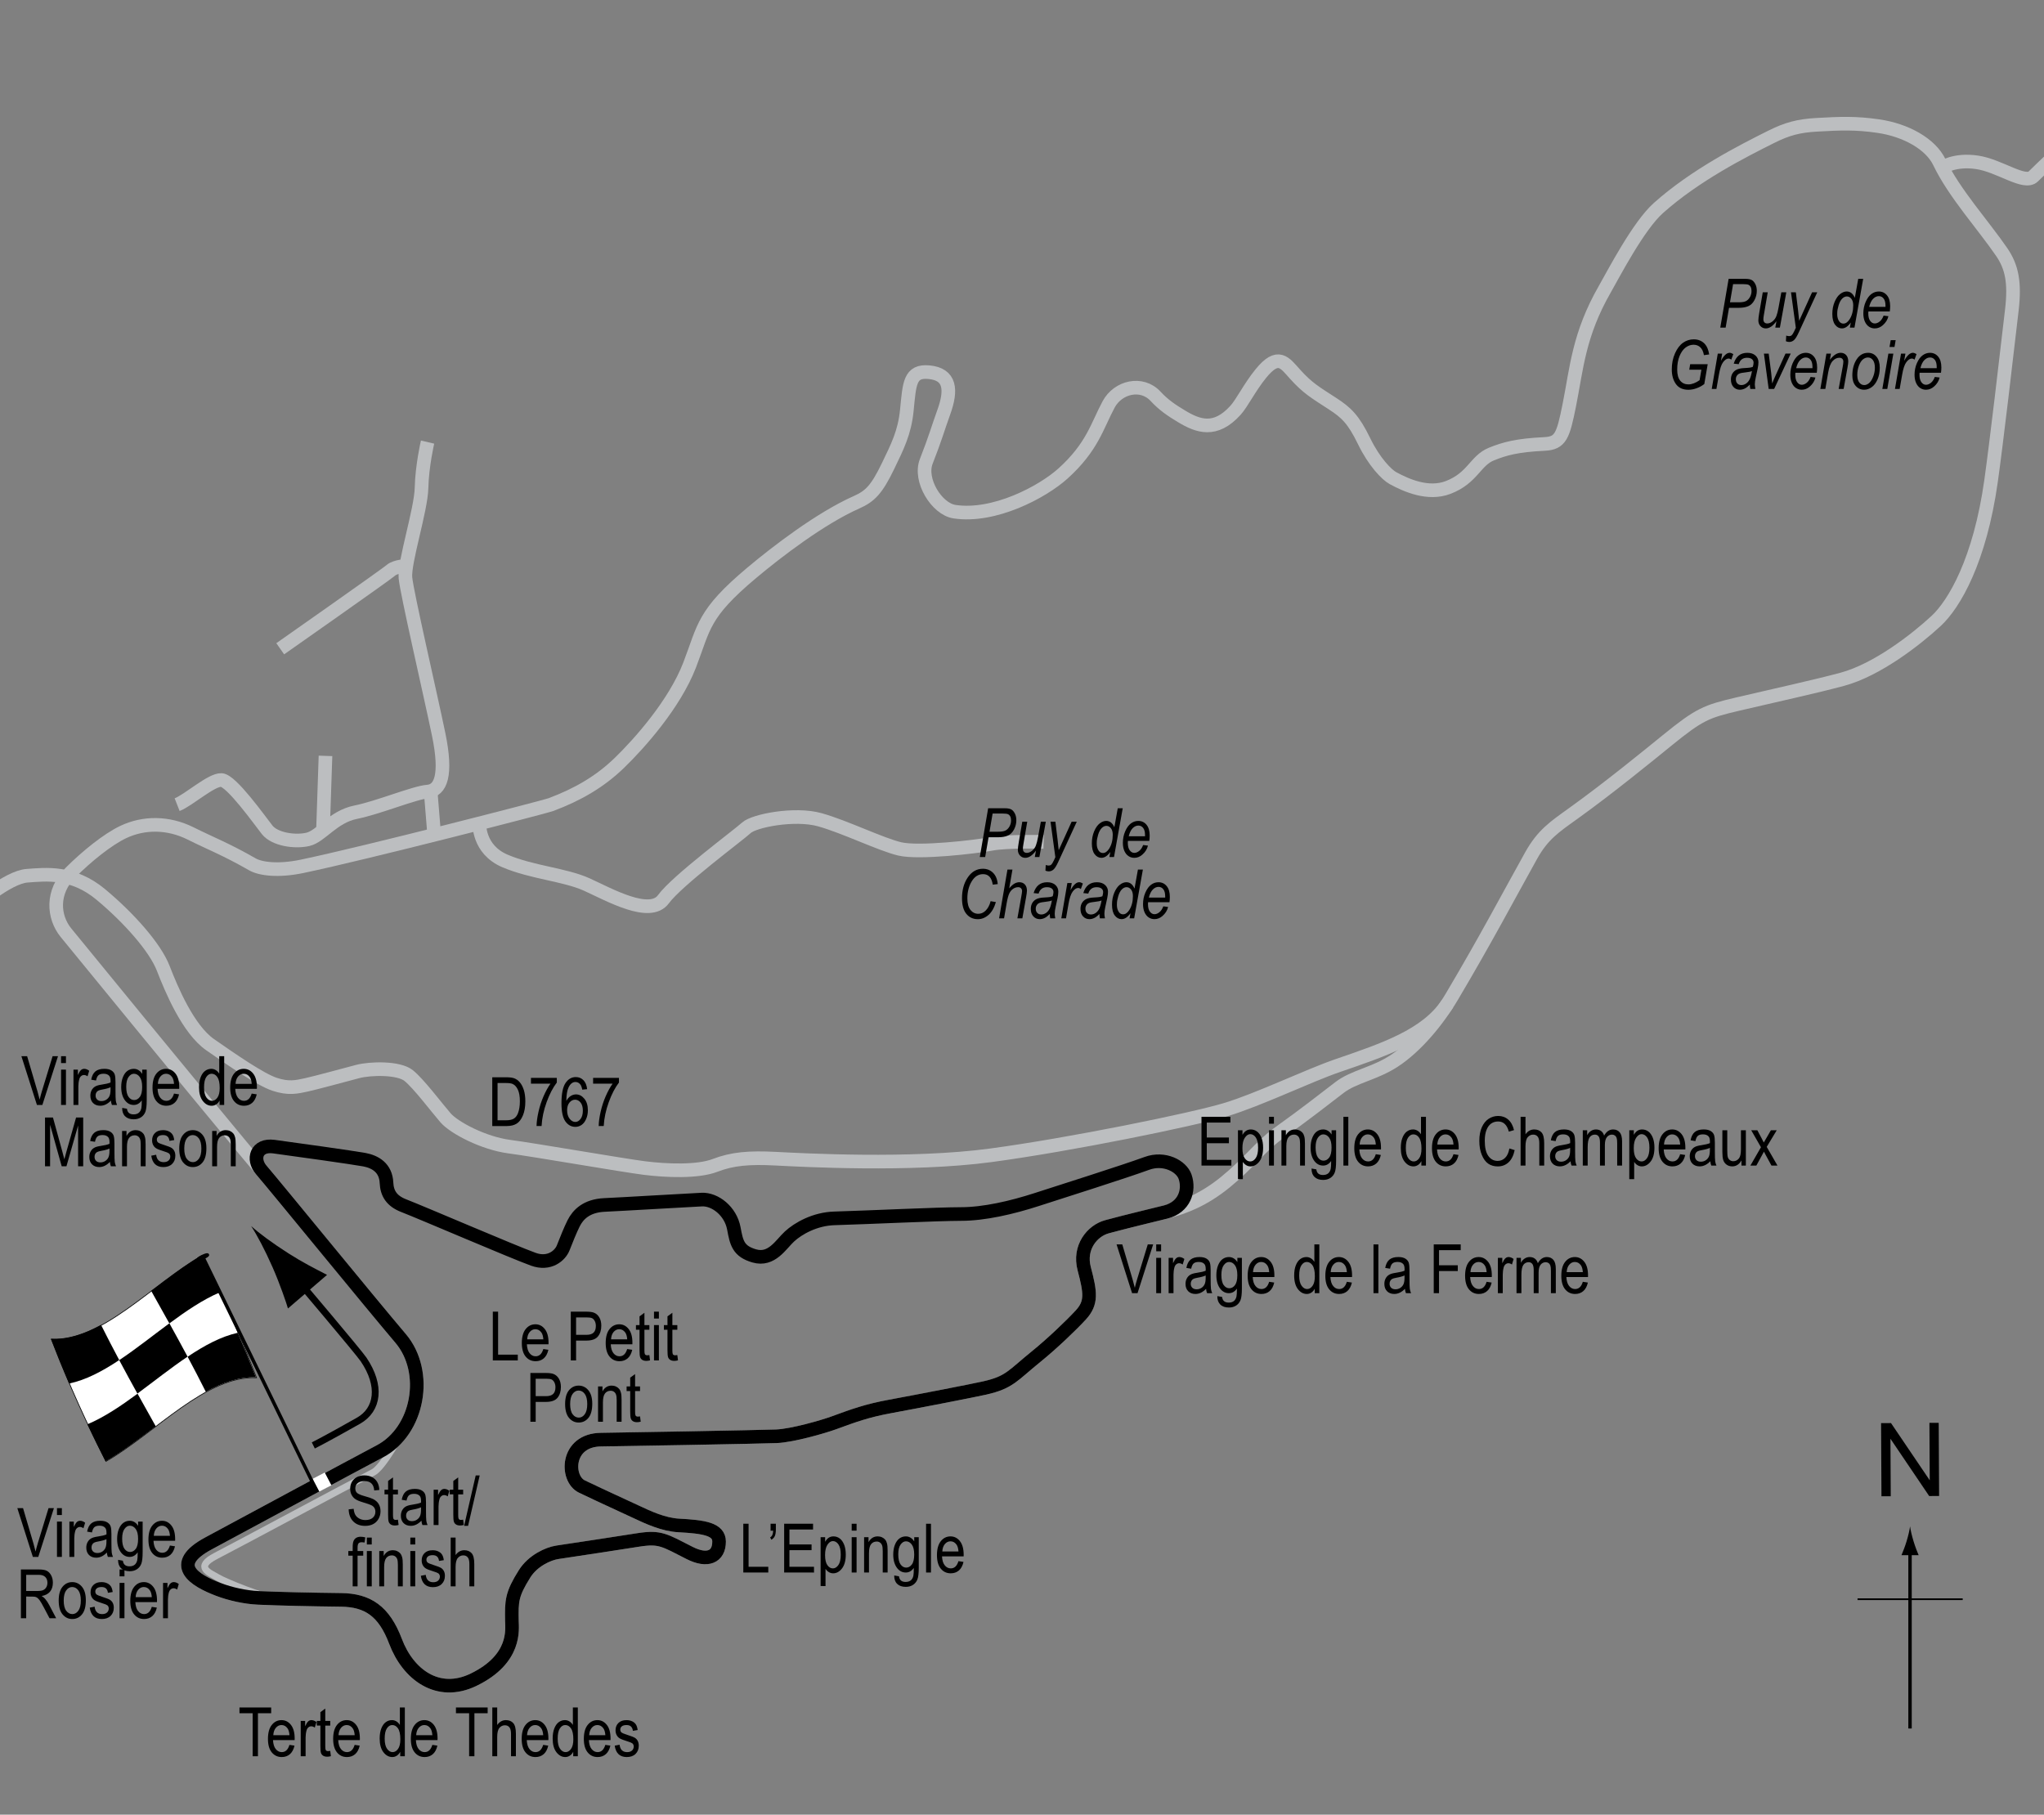<?xml version="1.0" encoding="utf-8"?>
<!-- Generator: Adobe Illustrator 14.0.0, SVG Export Plug-In . SVG Version: 6.00 Build 43363)  -->
<!DOCTYPE svg PUBLIC "-//W3C//DTD SVG 1.1//EN" "http://www.w3.org/Graphics/SVG/1.1/DTD/svg11.dtd">
<svg version="1.1" xmlns="http://www.w3.org/2000/svg" xmlns:xlink="http://www.w3.org/1999/xlink" x="0px" y="0px" width="300px"
	 height="266.351px" viewBox="0 0 300 266.351" enable-background="new 0 0 300 266.351" xml:space="preserve">
<rect x="0" y="0" width="300" height="266.351" fill="#808080" stroke="none"/>
<g id="Sideroads">
	<path fill="none" stroke="#BCBEC0" stroke-width="2" d="M-16.001,151.468c1.279-2.559,8.758-13.876,10.432-16.239
		c1.673-2.361,6.791-6.494,9.547-6.691c2.755-0.198,6.692-0.689,10.825,2.755c4.133,3.445,7.971,7.776,9.152,10.826
		c1.182,3.051,3.642,8.956,6.89,11.22c3.248,2.263,7.381,5.117,9.448,5.806c2.066,0.69,3.248,0.395,4.625,0.1
		c1.378-0.296,5.708-1.478,7.578-1.97c1.87-0.491,6.003-0.591,7.479,0.591c1.477,1.182,4.134,4.725,5.414,6.2
		c1.279,1.477,5.609,3.74,9.349,4.232c3.74,0.492,16.731,2.755,19.88,3.149c3.149,0.394,7.775,0.59,10.333-0.394
		c2.559-0.985,5.019-1.181,8.857-0.985c3.838,0.197,19.88,1.083,31.592-0.492c11.712-1.574,29.525-5.215,34.445-6.691
		c4.92-1.476,12.073-4.963,16.533-6.495c6.804-2.338,12.967-4.404,16.066-9.055"/>
	<path fill="none" stroke="#BCBEC0" stroke-width="2" d="M-16.96,136.412c0,0,1.918-3.027,3.985-2.215
		c2.067,0.812,6.126,2.73,6.126,2.73"/>
	<path fill="none" stroke="#BCBEC0" stroke-width="2" d="M25.998,118.106c1.697-0.666,5.02-3.69,6.496-3.618
		c1.476,0.075,5.609,5.905,6.716,7.31c1.107,1.401,4.06,1.844,5.979,1.401c1.919-0.442,3.691-3.322,7.012-3.985
		c3.321-0.666,8.635-2.88,10.554-3.026c1.919-0.148,2.879-2.363,1.625-8.415s-4.65-20.667-4.872-22.955
		c-0.221-2.288,2.289-9.964,2.362-13.212c0.074-3.248,0.885-6.717,0.885-6.717"/>
	<path fill="none" stroke="#BCBEC0" stroke-width="2" d="M41.129,95.224c0,0,15.574-10.924,16.238-11.515s2.288-0.664,2.288-0.664"
		/>
	<line fill="none" stroke="#BCBEC0" stroke-width="2" x1="63.198" y1="116.039" x2="63.715" y2="122.387"/>
	<line fill="none" stroke="#BCBEC0" stroke-width="2" x1="47.772" y1="110.946" x2="47.403" y2="121.944"/>
	<path fill="none" stroke="#BCBEC0" stroke-width="2" d="M70.358,120.836c0,0-0.221,3.838,3.765,5.535
		c3.985,1.698,8.783,1.993,12.031,3.47c3.248,1.476,9.226,4.872,11.219,2.142c1.993-2.731,11.072-9.449,12.179-10.482
		c1.107-1.033,7.086-2.215,10.776-1.181s8.931,3.616,11.736,4.282c2.804,0.662,11.072-0.297,13.433-0.739
		c2.362-0.443,7.677-0.295,7.677-0.295"/>
	<path fill="none" stroke="#BCBEC0" stroke-width="2" d="M285.051,24.612c0,0,1.771-1.28,5.118-0.787
		c3.345,0.492,6.987,3.346,8.267,2.066c1.278-1.279,5.117-4.92,5.806-5.413c0.689-0.492,2.559-0.885,3.642,0.688
		c1.082,1.575,5.734,7.97,8.464,6.103c3.739-2.559,2.558-6.299,0.786-14.861"/>
	<line fill="none" stroke="#BCBEC0" stroke-width="2" x1="319.89" y1="36.028" x2="318.216" y2="25.104"/>
</g>
<g id="Pitlane">
	<path fill="none" stroke="#BCBEC0" d="M40.439,234.58c-1.525,0-7.381-2.363-8.513-3.051c-1.131-0.688-3.481-1.49-0.233-3.164
		s19.5-10.416,23.083-12.25c1.451-0.743,4.066-5.598,4.707-6.681"/>
</g>
<g id="Original_GP_Circuit">
	<path fill="none" stroke="#BCBEC0" stroke-width="2" d="M30.647,226.51c3.423-1.829,21.484-11.584,25.096-13.483
		c5.708-3.002,7.233-11.661,3.051-16.583c-4.425-5.206-18.109-21.996-20.47-24.751c-1.314-1.534-12.893-15.502-28.639-34.79
		c-1.883-2.308-2.174-5.993,0.689-8.857c2.362-2.362,5.413-4.823,7.676-5.905c3.066-1.467,6.653-1.446,9.94,0.197
		c2.953,1.477,5.198,2.313,9.054,4.527c1.174,0.673,3.763,1.03,7.283,0.295c9.351-1.953,35.639-8.728,36.512-9.054
		c3.937-1.477,7.184-3.348,10.038-6.102c2.955-2.853,8.132-8.665,10.333-14.369c2.166-5.609,1.885-7.493,9.153-13.581
		c3.641-3.051,10.038-7.971,15.352-10.333c1.967-0.875,2.942-1.826,4.626-5.314c1.377-2.854,2.431-4.924,2.755-8.168
		c0.394-3.937,0.406-5.876,3.248-5.61c3.149,0.295,3.378,2.57,2.166,5.905c-0.788,2.166-1.227,3.796-2.56,7.185
		c-1.083,2.756,1.534,6.985,4.134,7.381c5.807,0.886,12.893-2.854,15.945-5.609c4.309-3.893,5-6.996,6.69-10.137
		c1.378-2.559,4.859-3.381,6.89-1.181c1.182,1.28,2.362,2.067,3.839,2.953c2.405,1.444,4.92,2.362,7.872-0.886
		c0.984-1.083,2.07-3.357,3.74-5.413c2.558-3.149,3.512-1.567,5.019,0.099c1.87,2.067,2.918,2.644,5.512,4.331
		c1.968,1.279,3.051,2.263,4.626,5.511c1.487,3.067,3.328,4.922,4.232,5.414c1.993,1.083,5.163,2.477,8.068,1.377
		c3.642-1.377,3.999-3.96,6.398-4.92c1.968-0.788,3.738-1.279,7.773-1.476c2.361-0.116,2.729-1.147,3.643-5.708
		c1.082-5.413,1.377-10.333,5.216-17.025c1.287-2.246,4.908-9.267,7.872-11.909c5.414-4.823,12.308-8.318,16.535-10.432
		c2.361-1.181,4.036-1.62,6.692-1.772c3.443-0.196,5.72-0.291,9.054,0.197c4.035,0.591,7.659,2.604,8.955,5.315
		c2.165,4.527,6.513,9.313,9.152,13.187c1.476,2.166,1.942,4.437,1.476,8.464c-0.785,6.791-2.262,19.486-3.05,25.095
		c-1.643,11.706-5.413,18.109-8.069,20.569c-2.951,2.731-8.66,7.185-13.779,8.563c-3.987,1.072-9.054,2.164-15.352,3.641
		c-4.603,1.079-5.61,1.476-10.334,5.314c-2.662,2.163-8.562,6.988-13.778,10.727c-2.793,2.003-4.482,3.121-6.2,6.201
		c-3.346,6.004-6.594,12.203-11.612,20.667c-2.164,3.646-5.284,7.363-8.464,9.447c-2.938,1.926-5.938,2.284-8.071,3.937
		c-6.101,4.725-7.183,5.413-9.053,6.791c-2.562,1.886-4.273,4.32-7.677,7.086c-3.149,2.559-6.003,3.69-8.759,4.379
		c-2.757,0.689-5.512,1.329-8.612,2.165c-2.171,0.586-4.169,3.034-3.346,6.151c0.936,3.543,1.132,5.019-0.492,6.79
		c-1.369,1.494-4.232,4.232-6.544,6.103c-3.493,2.824-3.889,3.789-7.578,4.625c-1.609,0.365-9.596,1.919-13.877,2.707
		c-3.38,0.622-5.314,1.328-8.267,2.411c-1.49,0.547-6.053,1.871-8.415,1.968c-2.361,0.099-23.963,0.476-25.735,0.493
		c-5.167,0.049-5.221,5.734-2.805,6.888c3.297,1.576,6.348,2.952,8.021,3.74s3.938,1.848,6.2,1.968
		c3.69,0.198,5.905,0.536,5.905,2.363c0,2.264-1.723,3-4.331,1.672c-3.696-1.883-4.313-2.405-7.479-1.919
		c-3.838,0.591-7.233,1.133-11.908,1.821c-1.377,0.202-3.626,1.248-4.822,3.149c-1.919,3.05-1.919,3.986-1.87,6.938
		c0.02,1.18,0.666,5.562-5.61,8.611c-5.265,2.558-9.645-0.788-11.465-5.61c-1.686-4.462-4.084-6.057-8.021-6.102
		c-4.281-0.05-8.907-0.147-12.155-0.295c-1.87-0.085-4.061-0.567-5.806-1.231C28.581,231.971,24.745,229.662,30.647,226.51z"/>
</g>
<g id="Charade_Circuit">
	<path fill="none" stroke="#000000" stroke-width="2" d="M30.647,226.51c3.423-1.829,21.484-11.584,25.096-13.483
		c5.708-3.002,7.233-11.661,3.051-16.583c-4.425-5.206-18.109-21.996-20.47-24.751c-1.314-1.534-0.733-3.743,1.87-3.396
		c2.952,0.394,11.711,1.624,13.286,1.918c1.575,0.296,3.149,1.181,3.248,3.396c0.068,1.527,0.738,2.658,2.51,3.347
		c2.845,1.106,16.042,6.791,19.043,7.873c2.36,0.853,3.943-0.558,4.38-1.673c0.443-1.133,1.042-2.628,1.525-3.593
		c0.639-1.278,1.873-2.58,4.527-2.705c3.149-0.147,10.727-0.609,14.27-0.788c1.968-0.098,4.25,1.687,4.724,4.231
		c0.394,2.117,0.636,3.353,3.002,4.036c2.559,0.738,3.888-1.674,5.167-2.854c1.279-1.182,3.741-2.575,6.594-2.657
		c5.069-0.148,15.254-0.639,18.6-0.639c3.346,0,7.431-0.936,11.072-2.117c3.642-1.181,12.722-4.047,16.189-5.314
		c2.559-0.936,5.067,0.394,5.609,1.969c0.684,1.989-0.098,4.478-2.854,5.166c-2.757,0.689-5.512,1.329-8.612,2.165
		c-2.171,0.586-4.169,3.034-3.346,6.151c0.936,3.543,1.132,5.019-0.492,6.79c-1.369,1.494-4.232,4.232-6.544,6.103
		c-3.493,2.824-3.889,3.789-7.578,4.625c-1.609,0.365-9.596,1.919-13.877,2.707c-3.38,0.622-5.314,1.328-8.267,2.411
		c-1.49,0.547-6.053,1.871-8.415,1.968c-2.361,0.099-23.963,0.476-25.735,0.493c-5.167,0.049-5.221,5.734-2.805,6.888
		c3.297,1.576,6.348,2.952,8.021,3.74s3.938,1.848,6.2,1.968c3.69,0.198,5.905,0.536,5.905,2.363c0,2.264-1.723,3-4.331,1.672
		c-3.696-1.883-4.313-2.405-7.479-1.919c-3.838,0.591-7.233,1.133-11.908,1.821c-1.377,0.202-3.626,1.248-4.822,3.149
		c-1.919,3.05-1.919,3.986-1.87,6.938c0.02,1.18,0.666,5.562-5.61,8.611c-5.265,2.558-9.645-0.788-11.465-5.61
		c-1.686-4.462-4.084-6.057-8.021-6.102c-4.281-0.05-8.907-0.147-12.155-0.295c-1.87-0.085-4.061-0.567-5.806-1.231
		C28.581,231.971,24.745,229.662,30.647,226.51z"/>
</g>
<g id="Startline">
	<line fill="none" stroke="#FFFFFF" stroke-width="2" x1="46.777" y1="216.594" x2="47.756" y2="218.469"/>
</g>
<g id="Flag_x2C__North">
	<g>
		<g>
			<path fill="#FFFFFF" stroke="#000000" stroke-width="0.1" d="M15.562,214.498c7.362-4.285,14.724-12.635,22.086-12.276
				c-2.671-6.919-5.342-12.692-8.014-17.929c-7.362,4.28-14.724,12.634-22.085,12.288C10.219,203.495,12.891,209.264,15.562,214.498
				z"/>
			<path d="M24.857,194.246c2.454-1.814,4.908-3.484,7.362-4.534c-0.89-1.883-1.779-3.684-2.669-5.426
				c-2.455,1.438-4.909,3.322-7.364,5.181C23.077,191.055,23.967,192.641,24.857,194.246z"/>
			<path d="M30.208,204.282c2.454-1.354,4.908-2.217,7.362-2.118c-0.891-2.3-1.781-4.473-2.672-6.541
				c-2.454,0.538-4.908,1.867-7.361,3.514C28.428,200.802,29.318,202.509,30.208,204.282z"/>
			<path d="M20.168,204.544c2.454-1.809,4.909-3.772,7.363-5.419c-0.891-1.666-1.781-3.29-2.671-4.895
				c-2.454,1.814-4.908,3.775-7.362,5.409C18.388,201.31,19.278,202.938,20.168,204.544z"/>
			<path d="M15.495,214.499c2.455-1.42,4.909-3.297,7.363-5.156c-0.89-1.588-1.781-3.174-2.671-4.781
				c-2.455,1.81-4.909,3.465-7.363,4.492C13.714,210.944,14.605,212.751,15.495,214.499z"/>
			<path d="M10.137,203.07c2.455-0.506,4.909-1.813,7.363-3.445c-0.891-1.671-1.781-3.384-2.671-5.162
				c-2.455,1.334-4.909,2.169-7.363,2.031C8.356,198.806,9.246,200.991,10.137,203.07z"/>
		</g>
	</g>
	<line fill="#FFFFFF" stroke="#000000" stroke-width="0.5" x1="29.678" y1="184.308" x2="45.763" y2="217.369"/>
	<path d="M28.904,184.963c0.084,0.175,0.213,0.26,1.006-0.125c0.792-0.386,0.849-0.561,0.764-0.735
		c-0.086-0.176-0.28-0.282-1.07,0.104C28.811,184.591,28.818,184.788,28.904,184.963z"/>
	<g>
		<path fill="none" stroke="#000000" d="M45.985,212.157c0,0,1.658-0.817,6.625-3.625c2.875-1.625,3.375-5.125,0.75-9
			c-0.746-1.101-9.875-11.875-9.875-11.875"/>
		<path d="M42.342,183.969c2.183,1.39,3.756,2.165,5.658,3.153l-5.737,4.931c-0.209-0.76-1.219-3.703-2.266-6.068
			c-1.122-2.537-2.275-4.722-3.143-6.032C38.019,181.008,40.004,182.478,42.342,183.969z"/>
	</g>
	<g>
		<g>
			<g>
				<line fill="none" stroke="#000000" stroke-width="0.5" x1="280.338" y1="253.702" x2="280.338" y2="227.418"/>
				<path d="M279.827,226.239c-0.25,0.826-0.479,1.363-0.746,2.027h2.522c-0.112-0.238-0.496-1.201-0.745-2.027
					c-0.268-0.885-0.451-1.688-0.516-2.207C280.276,224.551,280.094,225.354,279.827,226.239z"/>
			</g>
		</g>
	</g>
	<line fill="none" stroke="#000000" stroke-width="0.25" x1="272.633" y1="234.727" x2="288.069" y2="234.727"/>
	<g>
		<path d="M276.145,219.62l-0.057-10.737l1.457-0.008l5.685,8.399l-0.045-8.43l1.362-0.008l0.057,10.738l-1.457,0.008l-5.685-8.408
			l0.045,8.438L276.145,219.62z"/>
	</g>
</g>
<g id="General_Labels">
	<g>
		<path d="M143.807,125.792l1.226-7.158h2.45c0.422,0,0.736,0.058,0.943,0.174c0.206,0.115,0.381,0.314,0.526,0.598
			s0.217,0.612,0.217,0.986c0,0.485-0.116,0.943-0.348,1.375c-0.232,0.431-0.536,0.726-0.911,0.883
			c-0.375,0.158-0.827,0.237-1.356,0.237h-1.461l-0.498,2.905H143.807z M145.23,122.077h1.289c0.467,0,0.817-0.058,1.051-0.173
			c0.233-0.116,0.429-0.311,0.586-0.584s0.236-0.573,0.236-0.898c0-0.251-0.041-0.451-0.122-0.601s-0.191-0.256-0.331-0.317
			c-0.139-0.062-0.391-0.093-0.754-0.093h-1.498L145.23,122.077z"/>
		<path d="M152.049,124.85c-0.51,0.707-1.032,1.06-1.564,1.06c-0.309,0-0.568-0.11-0.777-0.332s-0.314-0.506-0.314-0.854
			c0-0.222,0.046-0.596,0.137-1.123l0.511-2.993h0.729l-0.566,3.316c-0.049,0.276-0.073,0.489-0.073,0.638
			c0,0.204,0.051,0.358,0.151,0.464c0.101,0.104,0.243,0.157,0.425,0.157c0.257,0,0.514-0.104,0.769-0.31
			c0.256-0.207,0.443-0.465,0.563-0.775c0.118-0.311,0.225-0.728,0.318-1.251l0.41-2.239h0.728l-0.942,5.186h-0.673L152.049,124.85z
			"/>
		<path d="M153.441,127.794l0.044-0.83c0.15,0.052,0.295,0.078,0.436,0.078c0.146,0,0.264-0.039,0.352-0.117
			c0.124-0.11,0.254-0.314,0.392-0.61l0.229-0.501l-0.708-5.207h0.713l0.322,2.625c0.065,0.524,0.121,1.043,0.166,1.555l1.898-4.18
			h0.755l-2.707,5.874c-0.271,0.592-0.51,0.977-0.716,1.152c-0.207,0.176-0.435,0.264-0.683,0.264
			C153.765,127.897,153.6,127.863,153.441,127.794z"/>
		<path d="M162.963,125.041c-0.411,0.579-0.845,0.869-1.302,0.869c-0.392,0-0.725-0.178-0.998-0.532
			c-0.274-0.354-0.411-0.887-0.411-1.597c0-0.635,0.11-1.217,0.33-1.746c0.221-0.528,0.491-0.918,0.813-1.169
			s0.643-0.376,0.962-0.376c0.529,0,0.929,0.311,1.198,0.933l0.5-2.788h0.729l-1.28,7.158h-0.674L162.963,125.041z M160.975,123.62
			l-0.005,0.21c0,0.43,0.101,0.781,0.301,1.055c0.154,0.212,0.357,0.317,0.611,0.317c0.328,0,0.629-0.208,0.901-0.625
			c0.358-0.557,0.537-1.24,0.537-2.051c0-0.417-0.092-0.739-0.276-0.967c-0.184-0.228-0.402-0.342-0.655-0.342
			c-0.246,0-0.478,0.109-0.694,0.327s-0.392,0.545-0.522,0.981C161.041,122.962,160.975,123.327,160.975,123.62z"/>
		<path d="M167.777,124.03l0.708,0.088c-0.117,0.505-0.39,0.944-0.816,1.318c-0.355,0.315-0.751,0.474-1.188,0.474
			c-0.31,0-0.592-0.084-0.846-0.252c-0.254-0.167-0.456-0.418-0.606-0.752c-0.149-0.333-0.225-0.731-0.225-1.193
			c0-0.608,0.114-1.177,0.345-1.704c0.229-0.527,0.51-0.912,0.842-1.155c0.332-0.242,0.691-0.363,1.079-0.363
			c0.491,0,0.893,0.188,1.204,0.562c0.311,0.374,0.466,0.903,0.466,1.587c0,0.254-0.018,0.515-0.054,0.781h-3.14
			c-0.01,0.104-0.015,0.196-0.015,0.277c0,0.487,0.093,0.856,0.279,1.108c0.187,0.251,0.41,0.377,0.672,0.377
			c0.249,0,0.493-0.099,0.733-0.297C167.456,124.688,167.643,124.403,167.777,124.03z M165.664,122.746h2.392v-0.182
			c0-0.463-0.092-0.811-0.274-1.043c-0.183-0.231-0.415-0.348-0.699-0.348c-0.307,0-0.588,0.131-0.844,0.392
			C165.982,121.827,165.791,122.22,165.664,122.746z"/>
		<path d="M145.394,132.273l0.776,0.132c-0.248,0.84-0.609,1.468-1.086,1.885s-0.999,0.625-1.565,0.625
			c-0.693,0-1.254-0.259-1.682-0.776s-0.642-1.282-0.642-2.295c0-1.182,0.269-2.181,0.806-2.998
			c0.583-0.889,1.336-1.333,2.261-1.333c0.592,0,1.088,0.197,1.487,0.591s0.629,0.947,0.691,1.66l-0.732,0.083
			c-0.153-1.028-0.624-1.543-1.414-1.543c-0.689,0-1.247,0.353-1.673,1.058c-0.426,0.704-0.639,1.538-0.639,2.502
			c0,0.749,0.151,1.313,0.454,1.691c0.302,0.38,0.684,0.569,1.146,0.569c0.396,0,0.745-0.144,1.043-0.43
			C144.99,133.342,145.247,132.869,145.394,132.273z"/>
		<path d="M146.639,134.792l1.226-7.158h0.733l-0.473,2.75c0.285-0.336,0.545-0.568,0.779-0.699c0.234-0.13,0.469-0.195,0.705-0.195
			c0.338,0,0.608,0.109,0.811,0.328c0.203,0.22,0.305,0.52,0.305,0.902c0,0.188-0.044,0.526-0.132,1.015l-0.541,3.058h-0.728
			l0.563-3.14c0.081-0.452,0.122-0.739,0.122-0.859c0-0.176-0.052-0.315-0.155-0.42s-0.241-0.156-0.412-0.156
			c-0.253,0-0.497,0.076-0.73,0.229s-0.422,0.375-0.567,0.666c-0.145,0.292-0.276,0.775-0.395,1.453l-0.383,2.227H146.639z"/>
		<path d="M154.068,134.148c-0.267,0.28-0.517,0.477-0.751,0.591s-0.472,0.171-0.712,0.171c-0.378,0-0.69-0.135-0.94-0.405
			c-0.248-0.271-0.373-0.638-0.373-1.104c0-0.332,0.074-0.622,0.219-0.869c0.146-0.247,0.352-0.437,0.616-0.569
			c0.265-0.131,0.643-0.209,1.135-0.231c0.416-0.022,0.701-0.047,0.855-0.073s0.287-0.065,0.396-0.117
			c0.069-0.247,0.104-0.449,0.104-0.605c0-0.217-0.082-0.391-0.246-0.521c-0.165-0.131-0.402-0.196-0.714-0.196
			c-0.627,0-1.033,0.313-1.22,0.938l-0.731-0.073c0.316-1.062,0.981-1.592,1.995-1.592c0.5,0,0.896,0.131,1.19,0.393
			c0.293,0.263,0.439,0.592,0.439,0.989c0,0.271-0.039,0.591-0.116,0.957l-0.278,1.283c-0.09,0.409-0.134,0.739-0.134,0.992
			c0,0.174,0.027,0.403,0.083,0.688h-0.744C154.107,134.629,154.083,134.415,154.068,134.148z M154.387,132.166
			c-0.183,0.085-0.491,0.149-0.926,0.195c-0.444,0.046-0.749,0.104-0.915,0.176s-0.295,0.181-0.388,0.327s-0.14,0.315-0.14,0.508
			c0,0.264,0.074,0.472,0.223,0.625c0.147,0.153,0.345,0.229,0.591,0.229c0.233,0,0.458-0.071,0.675-0.215
			c0.218-0.144,0.394-0.35,0.53-0.62S154.291,132.712,154.387,132.166z"/>
		<path d="M155.769,134.792l0.888-5.186h0.645l-0.182,1.06c0.425-0.784,0.852-1.177,1.279-1.177c0.146,0,0.324,0.063,0.535,0.19
			l-0.298,0.82c-0.126-0.11-0.259-0.166-0.398-0.166c-0.266,0-0.531,0.175-0.795,0.524c-0.265,0.351-0.472,0.968-0.622,1.854
			l-0.363,2.08H155.769z"/>
		<path d="M161.359,134.148c-0.267,0.28-0.518,0.477-0.751,0.591c-0.234,0.114-0.473,0.171-0.713,0.171
			c-0.377,0-0.69-0.135-0.939-0.405s-0.373-0.638-0.373-1.104c0-0.332,0.073-0.622,0.22-0.869s0.352-0.437,0.616-0.569
			c0.264-0.131,0.643-0.209,1.135-0.231c0.415-0.022,0.7-0.047,0.855-0.073c0.154-0.026,0.286-0.065,0.396-0.117
			c0.069-0.247,0.104-0.449,0.104-0.605c0-0.217-0.082-0.391-0.246-0.521s-0.402-0.196-0.714-0.196
			c-0.626,0-1.032,0.313-1.219,0.938l-0.732-0.073c0.316-1.062,0.981-1.592,1.995-1.592c0.5,0,0.897,0.131,1.19,0.393
			c0.293,0.263,0.44,0.592,0.44,0.989c0,0.271-0.039,0.591-0.116,0.957l-0.279,1.283c-0.089,0.409-0.134,0.739-0.134,0.992
			c0,0.174,0.028,0.403,0.083,0.688h-0.744C161.398,134.629,161.373,134.415,161.359,134.148z M161.677,132.166
			c-0.183,0.085-0.49,0.149-0.925,0.195c-0.444,0.046-0.749,0.104-0.915,0.176s-0.295,0.181-0.388,0.327s-0.14,0.315-0.14,0.508
			c0,0.264,0.074,0.472,0.222,0.625s0.345,0.229,0.592,0.229c0.232,0,0.458-0.071,0.675-0.215s0.394-0.35,0.529-0.62
			C161.464,133.121,161.581,132.712,161.677,132.166z"/>
		<path d="M165.922,134.041c-0.411,0.579-0.845,0.869-1.302,0.869c-0.392,0-0.725-0.178-0.998-0.532
			c-0.274-0.354-0.411-0.887-0.411-1.597c0-0.635,0.11-1.217,0.33-1.746c0.221-0.528,0.491-0.918,0.813-1.169
			s0.643-0.376,0.962-0.376c0.529,0,0.929,0.311,1.198,0.933l0.5-2.788h0.729l-1.28,7.158h-0.674L165.922,134.041z M163.934,132.62
			l-0.005,0.21c0,0.43,0.101,0.781,0.301,1.055c0.154,0.212,0.357,0.317,0.611,0.317c0.328,0,0.629-0.208,0.901-0.625
			c0.358-0.557,0.537-1.24,0.537-2.051c0-0.417-0.092-0.739-0.276-0.967c-0.184-0.228-0.402-0.342-0.655-0.342
			c-0.246,0-0.478,0.109-0.694,0.327s-0.392,0.545-0.522,0.981C164,131.962,163.934,132.327,163.934,132.62z"/>
		<path d="M170.736,133.03l0.708,0.088c-0.117,0.505-0.39,0.944-0.816,1.318c-0.355,0.315-0.751,0.474-1.188,0.474
			c-0.31,0-0.592-0.084-0.846-0.252c-0.254-0.167-0.456-0.418-0.606-0.752c-0.149-0.333-0.225-0.731-0.225-1.193
			c0-0.608,0.114-1.177,0.345-1.704c0.229-0.527,0.51-0.912,0.842-1.155c0.332-0.242,0.691-0.363,1.079-0.363
			c0.491,0,0.893,0.188,1.204,0.562c0.311,0.374,0.466,0.903,0.466,1.587c0,0.254-0.018,0.515-0.054,0.781h-3.14
			c-0.01,0.104-0.015,0.196-0.015,0.277c0,0.487,0.093,0.856,0.279,1.108c0.187,0.251,0.41,0.377,0.672,0.377
			c0.249,0,0.493-0.099,0.733-0.297C170.415,133.688,170.602,133.403,170.736,133.03z M168.623,131.746h2.392v-0.182
			c0-0.463-0.092-0.811-0.274-1.043c-0.183-0.231-0.415-0.348-0.699-0.348c-0.307,0-0.588,0.131-0.844,0.392
			C168.941,130.827,168.75,131.22,168.623,131.746z"/>
	</g>
	<g>
		<path d="M252.487,48.086l1.226-7.158h2.45c0.422,0,0.736,0.058,0.942,0.173s0.382,0.315,0.526,0.598s0.217,0.612,0.217,0.986
			c0,0.485-0.116,0.943-0.349,1.375c-0.231,0.431-0.535,0.726-0.91,0.884s-0.827,0.237-1.356,0.237h-1.461l-0.498,2.905H252.487z
			 M253.911,44.371h1.289c0.467,0,0.816-0.058,1.05-0.173s0.429-0.31,0.586-0.583s0.236-0.573,0.236-0.898
			c0-0.25-0.041-0.451-0.122-0.601s-0.19-0.255-0.33-0.317s-0.391-0.093-0.754-0.093h-1.499L253.911,44.371z"/>
		<path d="M260.729,47.145c-0.51,0.706-1.031,1.059-1.563,1.059c-0.31,0-0.568-0.111-0.777-0.332
			c-0.21-0.221-0.314-0.506-0.314-0.854c0-0.221,0.045-0.596,0.136-1.123l0.512-2.993h0.729l-0.565,3.316
			c-0.049,0.277-0.073,0.489-0.073,0.638c0,0.204,0.05,0.358,0.151,0.463c0.101,0.105,0.242,0.158,0.425,0.158
			c0.257,0,0.513-0.103,0.769-0.31s0.442-0.465,0.562-0.775c0.119-0.311,0.225-0.728,0.318-1.251l0.41-2.239h0.729l-0.942,5.186
			h-0.674L260.729,47.145z"/>
		<path d="M262.121,50.088l0.044-0.83c0.15,0.052,0.295,0.078,0.436,0.078c0.146,0,0.264-0.039,0.352-0.117
			c0.124-0.111,0.254-0.314,0.392-0.61l0.229-0.501l-0.708-5.207h0.713l0.322,2.625c0.065,0.524,0.121,1.042,0.166,1.554
			l1.898-4.179h0.755l-2.707,5.874c-0.271,0.593-0.51,0.977-0.716,1.153c-0.207,0.176-0.435,0.264-0.683,0.264
			C262.445,50.191,262.28,50.157,262.121,50.088z"/>
		<path d="M271.643,47.334c-0.411,0.58-0.845,0.869-1.302,0.869c-0.392,0-0.725-0.177-0.998-0.532
			c-0.274-0.355-0.411-0.887-0.411-1.597c0-0.635,0.11-1.217,0.33-1.746c0.221-0.529,0.491-0.919,0.813-1.169
			s0.643-0.376,0.962-0.376c0.529,0,0.929,0.311,1.198,0.933l0.5-2.788h0.729l-1.28,7.158h-0.674L271.643,47.334z M269.655,45.914
			l-0.005,0.21c0,0.43,0.101,0.781,0.301,1.055c0.154,0.211,0.357,0.317,0.611,0.317c0.328,0,0.629-0.208,0.901-0.625
			c0.358-0.557,0.537-1.24,0.537-2.051c0-0.417-0.092-0.739-0.276-0.967c-0.184-0.228-0.402-0.342-0.655-0.342
			c-0.246,0-0.478,0.109-0.694,0.327s-0.392,0.545-0.522,0.981C269.72,45.256,269.655,45.621,269.655,45.914z"/>
		<path d="M276.457,46.324l0.708,0.088c-0.117,0.504-0.39,0.944-0.816,1.318c-0.355,0.316-0.751,0.474-1.188,0.474
			c-0.31,0-0.592-0.084-0.846-0.251s-0.456-0.418-0.606-0.752c-0.149-0.333-0.225-0.731-0.225-1.194
			c0-0.609,0.114-1.177,0.345-1.704c0.229-0.527,0.51-0.912,0.842-1.155s0.691-0.364,1.079-0.364c0.491,0,0.893,0.187,1.204,0.562
			c0.311,0.375,0.466,0.903,0.466,1.587c0,0.254-0.018,0.514-0.054,0.781h-3.14c-0.01,0.104-0.015,0.196-0.015,0.277
			c0,0.487,0.093,0.856,0.279,1.108s0.41,0.377,0.672,0.377c0.249,0,0.493-0.099,0.733-0.296S276.323,46.696,276.457,46.324z
			 M274.343,45.04h2.392v-0.181c0-0.464-0.092-0.812-0.274-1.043c-0.183-0.231-0.415-0.348-0.699-0.348
			c-0.307,0-0.588,0.131-0.844,0.392C274.662,44.121,274.47,44.514,274.343,45.04z"/>
		<path d="M247.933,54.264l0.137-0.811h2.571l-0.499,2.915c-0.338,0.261-0.715,0.466-1.13,0.616
			c-0.414,0.15-0.813,0.225-1.197,0.225c-0.83,0-1.445-0.282-1.845-0.847c-0.4-0.565-0.601-1.278-0.601-2.141
			c0-0.869,0.158-1.656,0.474-2.361s0.71-1.223,1.182-1.555s0.994-0.498,1.567-0.498c0.681,0,1.232,0.236,1.655,0.708
			c0.3,0.335,0.503,0.838,0.61,1.509l-0.771,0.103c-0.085-0.509-0.26-0.892-0.524-1.146c-0.266-0.254-0.599-0.382-0.999-0.382
			c-0.41,0-0.797,0.135-1.159,0.406c-0.363,0.271-0.66,0.688-0.892,1.251s-0.347,1.223-0.347,1.979c0,0.743,0.149,1.292,0.448,1.649
			c0.3,0.357,0.697,0.535,1.195,0.535c0.507,0,1.055-0.205,1.643-0.615l0.264-1.538H247.933z"/>
		<path d="M251.233,57.086l0.888-5.186h0.645l-0.182,1.06c0.425-0.785,0.852-1.177,1.279-1.177c0.146,0,0.324,0.063,0.535,0.19
			l-0.298,0.82c-0.126-0.111-0.259-0.166-0.398-0.166c-0.266,0-0.531,0.175-0.796,0.525c-0.264,0.35-0.471,0.968-0.621,1.853
			l-0.363,2.08H251.233z"/>
		<path d="M256.823,56.442c-0.267,0.28-0.518,0.477-0.751,0.591c-0.234,0.114-0.473,0.171-0.713,0.171
			c-0.377,0-0.69-0.135-0.939-0.405s-0.373-0.638-0.373-1.104c0-0.332,0.073-0.622,0.22-0.869s0.352-0.437,0.616-0.569
			c0.264-0.132,0.643-0.209,1.135-0.232c0.415-0.023,0.7-0.047,0.855-0.073c0.154-0.026,0.286-0.065,0.396-0.117
			c0.069-0.248,0.104-0.449,0.104-0.605c0-0.217-0.082-0.391-0.246-0.521s-0.402-0.196-0.714-0.196
			c-0.626,0-1.032,0.313-1.219,0.938l-0.732-0.073c0.316-1.061,0.981-1.592,1.995-1.592c0.5,0,0.897,0.131,1.19,0.393
			c0.293,0.262,0.44,0.591,0.44,0.988c0,0.272-0.039,0.592-0.116,0.958l-0.279,1.283c-0.089,0.408-0.134,0.739-0.134,0.992
			c0,0.174,0.028,0.404,0.083,0.688h-0.744C256.862,56.924,256.836,56.709,256.823,56.442z M257.141,54.459
			c-0.183,0.084-0.49,0.15-0.925,0.195c-0.444,0.045-0.749,0.104-0.915,0.176s-0.295,0.181-0.388,0.327
			c-0.094,0.146-0.14,0.316-0.14,0.508c0,0.264,0.074,0.472,0.222,0.625s0.345,0.229,0.592,0.229c0.232,0,0.458-0.072,0.675-0.215
			s0.394-0.35,0.529-0.62C256.928,55.415,257.044,55.006,257.141,54.459z"/>
		<path d="M259.592,57.086l-0.7-5.186h0.703l0.366,2.856c0.039,0.326,0.088,0.835,0.147,1.528c0.14-0.371,0.318-0.792,0.536-1.265
			l1.415-3.12h0.767l-2.432,5.186H259.592z"/>
		<path d="M265.741,55.324l0.708,0.088c-0.117,0.504-0.39,0.944-0.816,1.318c-0.355,0.316-0.751,0.474-1.188,0.474
			c-0.31,0-0.592-0.084-0.846-0.251s-0.456-0.418-0.606-0.752c-0.149-0.333-0.225-0.731-0.225-1.194
			c0-0.609,0.115-1.177,0.344-1.704c0.23-0.527,0.511-0.912,0.843-1.155s0.691-0.364,1.079-0.364c0.491,0,0.893,0.187,1.203,0.562
			c0.312,0.375,0.467,0.903,0.467,1.587c0,0.254-0.018,0.514-0.054,0.781h-3.14c-0.01,0.104-0.015,0.196-0.015,0.277
			c0,0.487,0.093,0.856,0.279,1.108s0.41,0.377,0.672,0.377c0.249,0,0.493-0.099,0.733-0.296S265.607,55.696,265.741,55.324z
			 M263.627,54.04h2.392v-0.181c0-0.464-0.092-0.812-0.274-1.043c-0.183-0.231-0.415-0.348-0.699-0.348
			c-0.307,0-0.588,0.131-0.844,0.392C263.946,53.121,263.754,53.514,263.627,54.04z"/>
		<path d="M267.176,57.086l0.888-5.186h0.664l-0.153,0.904c0.31-0.384,0.591-0.65,0.844-0.799c0.253-0.148,0.498-0.222,0.735-0.222
			c0.332,0,0.601,0.111,0.807,0.333s0.309,0.538,0.309,0.946c0,0.182-0.038,0.478-0.113,0.887l-0.565,3.136h-0.729l0.598-3.286
			c0.058-0.322,0.087-0.56,0.087-0.713c0-0.179-0.052-0.32-0.155-0.422c-0.104-0.103-0.245-0.154-0.423-0.154
			c-0.369,0-0.701,0.161-0.996,0.483s-0.512,0.882-0.65,1.68l-0.417,2.412H267.176z"/>
		<path d="M271.869,55.119c0-0.934,0.21-1.724,0.63-2.368s0.983-0.967,1.689-0.967c0.495,0,0.903,0.189,1.226,0.569
			s0.483,0.919,0.483,1.619c0,0.641-0.11,1.214-0.329,1.719c-0.221,0.504-0.505,0.883-0.855,1.135
			c-0.35,0.252-0.717,0.378-1.101,0.378c-0.505,0-0.921-0.187-1.25-0.559S271.869,55.763,271.869,55.119z M272.596,55.031
			c0,0.492,0.098,0.863,0.293,1.113s0.439,0.376,0.732,0.376c0.231,0,0.462-0.094,0.693-0.281s0.433-0.497,0.605-0.93
			s0.259-0.877,0.259-1.333c0-0.495-0.098-0.87-0.293-1.125s-0.437-0.383-0.723-0.383c-0.251,0-0.494,0.093-0.73,0.278
			c-0.235,0.186-0.434,0.492-0.596,0.92C272.677,54.094,272.596,54.549,272.596,55.031z"/>
		<path d="M276.273,57.086l0.888-5.186h0.729l-0.888,5.186H276.273z M277.328,50.929l0.171-1.001h0.729l-0.172,1.001H277.328z"/>
		<path d="M278.127,57.086l0.888-5.186h0.645l-0.182,1.06c0.425-0.785,0.852-1.177,1.279-1.177c0.146,0,0.324,0.063,0.535,0.19
			l-0.298,0.82c-0.126-0.111-0.259-0.166-0.398-0.166c-0.266,0-0.531,0.175-0.796,0.525c-0.264,0.35-0.471,0.968-0.621,1.853
			l-0.363,2.08H278.127z"/>
		<path d="M283.973,55.324l0.708,0.088c-0.117,0.504-0.39,0.944-0.816,1.318c-0.355,0.316-0.751,0.474-1.188,0.474
			c-0.31,0-0.592-0.084-0.846-0.251s-0.456-0.418-0.606-0.752c-0.149-0.333-0.225-0.731-0.225-1.194
			c0-0.609,0.115-1.177,0.344-1.704c0.23-0.527,0.511-0.912,0.843-1.155s0.691-0.364,1.079-0.364c0.491,0,0.893,0.187,1.203,0.562
			c0.312,0.375,0.467,0.903,0.467,1.587c0,0.254-0.018,0.514-0.054,0.781h-3.14c-0.01,0.104-0.015,0.196-0.015,0.277
			c0,0.487,0.093,0.856,0.279,1.108s0.41,0.377,0.672,0.377c0.249,0,0.493-0.099,0.733-0.296S283.839,55.696,283.973,55.324z
			 M281.86,54.04h2.392v-0.181c0-0.464-0.092-0.812-0.274-1.043c-0.183-0.231-0.415-0.348-0.699-0.348
			c-0.307,0-0.588,0.131-0.844,0.392C282.178,53.121,281.987,53.514,281.86,54.04z"/>
	</g>
	<g>
		<path d="M72.25,165.276v-7.158h2.026c0.501,0,0.882,0.044,1.143,0.132c0.342,0.114,0.638,0.322,0.889,0.625
			s0.446,0.685,0.586,1.146c0.14,0.46,0.21,1.006,0.21,1.638c0,0.811-0.119,1.498-0.356,2.063c-0.238,0.564-0.543,0.965-0.916,1.201
			c-0.373,0.235-0.86,0.354-1.462,0.354H72.25z M73.026,164.431h1.25c0.504,0,0.887-0.082,1.147-0.247
			c0.26-0.164,0.46-0.429,0.601-0.793c0.186-0.485,0.278-1.066,0.278-1.743c0-0.726-0.099-1.296-0.295-1.712
			c-0.197-0.414-0.45-0.692-0.759-0.832c-0.208-0.095-0.539-0.142-0.991-0.142h-1.23V164.431z"/>
		<path d="M77.929,159.055v-0.845h3.794v0.684c-0.566,0.735-1.064,1.693-1.494,2.874c-0.43,1.18-0.677,2.349-0.742,3.508h-0.737
			c0.01-0.599,0.105-1.297,0.285-2.095s0.428-1.558,0.743-2.28s0.654-1.338,1.018-1.846H77.929z"/>
		<path d="M86.176,159.866l-0.718,0.068c-0.068-0.366-0.169-0.627-0.302-0.782c-0.191-0.228-0.422-0.341-0.692-0.341
			c-0.419,0-0.755,0.261-1.008,0.781c-0.218,0.449-0.328,1.113-0.332,1.992c0.166-0.313,0.375-0.549,0.625-0.711
			c0.25-0.16,0.516-0.241,0.796-0.241c0.465,0,0.872,0.211,1.218,0.632c0.347,0.422,0.52,0.986,0.52,1.692
			c0,0.479-0.087,0.912-0.261,1.302c-0.174,0.389-0.398,0.676-0.671,0.861s-0.575,0.278-0.903,0.278
			c-0.592,0-1.081-0.267-1.465-0.801s-0.576-1.424-0.576-2.671c0-1.384,0.197-2.369,0.59-2.957c0.394-0.587,0.897-0.881,1.512-0.881
			c0.446,0,0.818,0.151,1.119,0.455S86.111,159.288,86.176,159.866z M83.236,162.957c0,0.518,0.122,0.934,0.366,1.247
			c0.244,0.314,0.527,0.472,0.85,0.472c0.283,0,0.536-0.148,0.759-0.444s0.334-0.703,0.334-1.221c0-0.508-0.111-0.901-0.332-1.182
			s-0.492-0.42-0.811-0.42c-0.313,0-0.585,0.139-0.818,0.418C83.353,162.104,83.236,162.481,83.236,162.957z"/>
		<path d="M87.05,159.055v-0.845h3.794v0.684c-0.566,0.735-1.064,1.693-1.494,2.874c-0.43,1.18-0.677,2.349-0.742,3.508H87.87
			c0.01-0.599,0.105-1.297,0.285-2.095s0.428-1.558,0.743-2.28s0.654-1.338,1.018-1.846H87.05z"/>
	</g>
</g>
<g id="Charade_Labels">
	<g>
		<path d="M109.095,230.809v-7.158h0.776v6.313h2.891v0.845H109.095z"/>
		<path d="M113.099,224.676v-1.025h0.776v0.806c0,0.462-0.055,0.804-0.166,1.025s-0.277,0.393-0.498,0.513l-0.176-0.342
			c0.283-0.144,0.431-0.469,0.444-0.977H113.099z"/>
		<path d="M115.091,230.809v-7.158h4.243v0.845h-3.467v2.188h3.247v0.845h-3.247v2.437h3.604v0.845H115.091z"/>
		<path d="M120.443,232.796v-7.173h0.664v0.674c0.163-0.28,0.343-0.481,0.541-0.605s0.426-0.186,0.683-0.186
			c0.335,0,0.637,0.1,0.907,0.298c0.27,0.198,0.487,0.501,0.651,0.905c0.164,0.406,0.246,0.894,0.246,1.463
			c0,0.882-0.185,1.562-0.554,2.039c-0.37,0.477-0.803,0.715-1.301,0.715c-0.221,0-0.428-0.057-0.62-0.171s-0.358-0.275-0.498-0.483
			v2.524H120.443z M121.098,228.246c0,0.671,0.112,1.165,0.336,1.481c0.224,0.318,0.495,0.477,0.813,0.477
			c0.305,0,0.573-0.164,0.804-0.493s0.346-0.837,0.346-1.523c0-0.677-0.112-1.179-0.336-1.504c-0.224-0.325-0.497-0.488-0.818-0.488
			c-0.289,0-0.552,0.175-0.789,0.524C121.216,227.07,121.098,227.579,121.098,228.246z"/>
		<path d="M125.003,224.662v-1.011h0.718v1.011H125.003z M125.003,230.809v-5.186h0.718v5.186H125.003z"/>
		<path d="M126.825,230.809v-5.186h0.649v0.732c0.156-0.285,0.347-0.497,0.573-0.639c0.226-0.141,0.485-0.211,0.777-0.211
			c0.228,0,0.438,0.045,0.631,0.135c0.193,0.089,0.349,0.206,0.468,0.352c0.119,0.145,0.207,0.332,0.266,0.563
			s0.088,0.586,0.088,1.064v3.188h-0.718v-3.157c0-0.382-0.033-0.66-0.098-0.836c-0.065-0.177-0.167-0.313-0.305-0.408
			c-0.138-0.097-0.299-0.145-0.481-0.145c-0.345,0-0.62,0.129-0.825,0.386c-0.205,0.258-0.308,0.699-0.308,1.325v2.835H126.825z"/>
		<path d="M131.244,231.239l0.703,0.127c0.033,0.278,0.13,0.485,0.293,0.621s0.389,0.204,0.679,0.204
			c0.316,0,0.567-0.076,0.754-0.228s0.315-0.376,0.383-0.676c0.042-0.183,0.063-0.566,0.063-1.152
			c-0.156,0.223-0.332,0.391-0.527,0.504s-0.412,0.17-0.649,0.17c-0.508,0-0.929-0.215-1.265-0.645
			c-0.384-0.495-0.576-1.157-0.576-1.987c0-0.557,0.084-1.043,0.254-1.46s0.392-0.723,0.667-0.918s0.583-0.293,0.925-0.293
			c0.25,0,0.479,0.062,0.686,0.185s0.39,0.307,0.549,0.553v-0.62h0.664v4.482c0,0.798-0.065,1.366-0.195,1.707
			c-0.13,0.34-0.343,0.608-0.64,0.805c-0.296,0.197-0.653,0.296-1.069,0.296c-0.55,0-0.973-0.148-1.27-0.444
			S131.234,231.763,131.244,231.239z M131.839,228.124c0,0.682,0.112,1.18,0.337,1.493s0.501,0.47,0.827,0.47
			s0.604-0.153,0.832-0.46c0.229-0.307,0.343-0.795,0.343-1.464c0-0.652-0.118-1.138-0.353-1.456s-0.52-0.478-0.856-0.478
			c-0.3,0-0.563,0.159-0.791,0.478C131.953,227.025,131.839,227.497,131.839,228.124z"/>
		<path d="M135.921,230.809v-7.158h0.718v7.158H135.921z"/>
		<path d="M140.672,229.139l0.742,0.112c-0.124,0.554-0.348,0.971-0.671,1.253c-0.324,0.281-0.725,0.422-1.204,0.422
			c-0.602,0-1.09-0.229-1.462-0.686c-0.373-0.458-0.559-1.118-0.559-1.98c0-0.896,0.188-1.578,0.564-2.049
			c0.376-0.47,0.852-0.705,1.428-0.705c0.55,0,1.009,0.231,1.377,0.693s0.552,1.131,0.552,2.007l-0.005,0.234h-3.174
			c0.029,0.583,0.165,1.022,0.405,1.318s0.534,0.444,0.879,0.444C140.085,230.204,140.461,229.849,140.672,229.139z
			 M138.304,227.718h2.373c-0.033-0.449-0.128-0.784-0.288-1.006c-0.231-0.322-0.526-0.483-0.884-0.483
			c-0.322,0-0.597,0.135-0.825,0.402C138.452,226.901,138.327,227.262,138.304,227.718z"/>
	</g>
	<g>
		<path d="M51.175,221.536l0.732-0.078c0.039,0.394,0.128,0.701,0.266,0.92c0.138,0.221,0.336,0.396,0.593,0.53s0.547,0.2,0.869,0.2
			c0.462,0,0.821-0.113,1.077-0.339s0.383-0.519,0.383-0.879c0-0.212-0.046-0.396-0.139-0.554c-0.093-0.157-0.233-0.286-0.42-0.387
			s-0.592-0.243-1.213-0.428c-0.553-0.164-0.947-0.329-1.182-0.495s-0.417-0.377-0.547-0.632c-0.13-0.256-0.195-0.545-0.195-0.867
			c0-0.579,0.187-1.053,0.562-1.421s0.879-0.552,1.514-0.552c0.436,0,0.818,0.086,1.145,0.259s0.581,0.42,0.762,0.742
			s0.277,0.701,0.291,1.138l-0.747,0.068c-0.039-0.466-0.178-0.811-0.417-1.035s-0.575-0.337-1.008-0.337
			c-0.439,0-0.775,0.099-1.006,0.296c-0.231,0.196-0.347,0.451-0.347,0.764c0,0.29,0.084,0.514,0.254,0.674
			c0.169,0.159,0.55,0.321,1.142,0.484c0.579,0.16,0.986,0.299,1.22,0.417c0.358,0.183,0.628,0.423,0.811,0.721
			s0.274,0.653,0.274,1.065c0,0.41-0.096,0.783-0.288,1.12c-0.192,0.336-0.453,0.592-0.784,0.768s-0.729,0.264-1.194,0.264
			c-0.726,0-1.305-0.218-1.736-0.654S51.191,222.281,51.175,221.536z"/>
		<path d="M58.406,223.054l0.098,0.776c-0.199,0.052-0.377,0.078-0.537,0.078c-0.25,0-0.453-0.05-0.605-0.148
			c-0.153-0.1-0.258-0.235-0.315-0.408s-0.085-0.516-0.085-1.03v-2.983h-0.527v-0.684h0.527v-1.284l0.718-0.527v1.812h0.728v0.684
			h-0.728v3.032c0,0.28,0.021,0.461,0.063,0.542c0.062,0.117,0.177,0.176,0.347,0.176C58.17,223.088,58.276,223.077,58.406,223.054z
			"/>
		<path d="M61.854,223.201c-0.241,0.251-0.492,0.439-0.752,0.566s-0.531,0.19-0.811,0.19c-0.443,0-0.796-0.134-1.06-0.4
			s-0.396-0.627-0.396-1.079c0-0.3,0.062-0.564,0.186-0.796s0.293-0.412,0.508-0.542s0.541-0.227,0.977-0.288
			c0.586-0.086,1.016-0.188,1.289-0.308l0.005-0.225c0-0.354-0.063-0.604-0.19-0.747c-0.179-0.208-0.454-0.313-0.825-0.313
			c-0.335,0-0.586,0.069-0.752,0.209c-0.166,0.139-0.288,0.399-0.366,0.782l-0.708-0.117c0.101-0.557,0.305-0.962,0.613-1.216
			s0.748-0.381,1.321-0.381c0.446,0,0.796,0.084,1.05,0.252c0.254,0.167,0.414,0.375,0.481,0.622s0.1,0.608,0.1,1.084v1.172
			c0,0.82,0.016,1.337,0.046,1.55c0.031,0.214,0.092,0.421,0.183,0.623H62C61.925,223.662,61.876,223.448,61.854,223.201z
			 M61.795,221.238c-0.264,0.13-0.656,0.241-1.177,0.332c-0.303,0.052-0.514,0.111-0.635,0.179c-0.121,0.066-0.214,0.16-0.281,0.283
			c-0.067,0.121-0.1,0.263-0.1,0.422c0,0.247,0.077,0.445,0.229,0.594c0.153,0.147,0.365,0.222,0.635,0.222
			c0.257,0,0.491-0.066,0.701-0.2s0.367-0.312,0.471-0.535c0.104-0.223,0.156-0.547,0.156-0.974V221.238z"/>
		<path d="M63.646,223.84v-5.186h0.649v0.786c0.166-0.364,0.318-0.606,0.457-0.726c0.138-0.118,0.294-0.178,0.466-0.178
			c0.241,0,0.487,0.095,0.737,0.283l-0.244,0.815c-0.179-0.127-0.353-0.19-0.522-0.19c-0.153,0-0.293,0.054-0.42,0.161
			s-0.216,0.257-0.269,0.449c-0.091,0.335-0.137,0.691-0.137,1.069v2.715H63.646z"/>
		<path d="M67.977,223.054l0.098,0.776c-0.199,0.052-0.377,0.078-0.537,0.078c-0.25,0-0.453-0.05-0.605-0.148
			c-0.153-0.1-0.258-0.235-0.315-0.408s-0.085-0.516-0.085-1.03v-2.983h-0.527v-0.684h0.527v-1.284l0.718-0.527v1.812h0.728v0.684
			h-0.728v3.032c0,0.28,0.021,0.461,0.063,0.542c0.062,0.117,0.177,0.176,0.347,0.176C67.741,223.088,67.846,223.077,67.977,223.054
			z"/>
		<path d="M68.119,223.958l1.701-7.397h0.586l-1.706,7.397H68.119z"/>
		<path d="M51.763,232.84v-4.502h-0.64v-0.684h0.64v-0.552c0-0.407,0.042-0.712,0.127-0.915c0.084-0.204,0.214-0.359,0.389-0.467
			c0.174-0.107,0.394-0.161,0.658-0.161c0.206,0,0.431,0.031,0.676,0.093l-0.107,0.762c-0.15-0.032-0.292-0.049-0.425-0.049
			c-0.215,0-0.369,0.057-0.461,0.168c-0.093,0.113-0.139,0.327-0.139,0.643v0.479h0.83v0.684h-0.83v4.502H51.763z"/>
		<path d="M53.843,226.693v-1.011h0.718v1.011H53.843z M53.843,232.84v-5.186h0.718v5.186H53.843z"/>
		<path d="M55.665,232.84v-5.186h0.649v0.732c0.156-0.285,0.347-0.497,0.573-0.639c0.226-0.141,0.485-0.211,0.777-0.211
			c0.228,0,0.438,0.045,0.631,0.135c0.193,0.089,0.349,0.206,0.468,0.352c0.119,0.145,0.207,0.332,0.266,0.563
			s0.088,0.586,0.088,1.064v3.188h-0.718v-3.157c0-0.382-0.033-0.66-0.098-0.836c-0.065-0.177-0.167-0.313-0.305-0.408
			c-0.138-0.097-0.299-0.145-0.481-0.145c-0.345,0-0.62,0.129-0.825,0.386c-0.205,0.258-0.308,0.699-0.308,1.325v2.835H55.665z"/>
		<path d="M60.225,226.693v-1.011h0.718v1.011H60.225z M60.225,232.84v-5.186h0.718v5.186H60.225z"/>
		<path d="M61.768,231.288l0.718-0.137c0.042,0.366,0.158,0.639,0.346,0.816c0.188,0.179,0.438,0.268,0.75,0.268
			c0.312,0,0.553-0.077,0.723-0.232c0.17-0.154,0.256-0.351,0.256-0.588c0-0.205-0.073-0.364-0.22-0.479
			c-0.101-0.078-0.345-0.176-0.732-0.293c-0.56-0.173-0.934-0.319-1.123-0.439s-0.335-0.281-0.439-0.483s-0.156-0.432-0.156-0.688
			c0-0.442,0.142-0.803,0.425-1.079s0.675-0.415,1.177-0.415c0.316,0,0.593,0.057,0.833,0.171s0.422,0.267,0.549,0.459
			s0.215,0.467,0.264,0.825l-0.703,0.117c-0.065-0.566-0.373-0.85-0.923-0.85c-0.313,0-0.545,0.063-0.698,0.188
			s-0.229,0.284-0.229,0.479c0,0.191,0.073,0.342,0.22,0.452c0.088,0.065,0.349,0.169,0.783,0.312
			c0.596,0.189,0.982,0.34,1.157,0.453c0.175,0.112,0.312,0.266,0.409,0.459c0.097,0.194,0.146,0.425,0.146,0.692
			c0,0.496-0.157,0.896-0.471,1.203s-0.743,0.46-1.287,0.46C62.521,232.958,61.931,232.401,61.768,231.288z"/>
		<path d="M66.148,232.84v-7.158h0.718v2.568c0.169-0.237,0.36-0.416,0.574-0.535c0.213-0.118,0.448-0.178,0.706-0.178
			c0.453,0,0.81,0.145,1.072,0.432c0.262,0.289,0.393,0.816,0.393,1.585v3.286h-0.718v-3.286c0-0.449-0.08-0.771-0.239-0.967
			s-0.379-0.293-0.659-0.293c-0.313,0-0.579,0.125-0.798,0.376s-0.33,0.695-0.33,1.333v2.837H66.148z"/>
	</g>
	<g>
		<path d="M72.331,199.678v-7.158h0.776v6.313h2.891v0.845H72.331z"/>
		<path d="M79.743,198.008l0.742,0.112c-0.124,0.554-0.348,0.971-0.671,1.253c-0.324,0.281-0.725,0.422-1.204,0.422
			c-0.602,0-1.09-0.229-1.462-0.686c-0.373-0.458-0.559-1.118-0.559-1.98c0-0.896,0.188-1.578,0.564-2.049
			c0.376-0.47,0.852-0.705,1.428-0.705c0.55,0,1.009,0.231,1.377,0.693s0.552,1.131,0.552,2.007l-0.005,0.234h-3.174
			c0.029,0.583,0.165,1.022,0.405,1.318s0.534,0.444,0.879,0.444C79.155,199.073,79.531,198.718,79.743,198.008z M77.375,196.587
			h2.373c-0.033-0.449-0.128-0.784-0.288-1.006c-0.231-0.322-0.526-0.483-0.884-0.483c-0.322,0-0.597,0.135-0.825,0.402
			C77.522,195.77,77.397,196.131,77.375,196.587z"/>
		<path d="M83.776,199.678v-7.158h2.212c0.521,0,0.905,0.046,1.152,0.137c0.338,0.124,0.609,0.354,0.811,0.688
			s0.303,0.747,0.303,1.235c0,0.645-0.165,1.17-0.493,1.577s-0.897,0.61-1.704,0.61h-1.504v2.91H83.776z M84.552,195.923h1.519
			c0.479,0,0.829-0.108,1.05-0.325c0.221-0.216,0.332-0.542,0.332-0.979c0-0.283-0.055-0.525-0.164-0.728s-0.241-0.34-0.396-0.415
			s-0.434-0.112-0.837-0.112h-1.504V195.923z"/>
		<path d="M92.052,198.008l0.742,0.112c-0.124,0.554-0.348,0.971-0.671,1.253c-0.324,0.281-0.725,0.422-1.204,0.422
			c-0.602,0-1.09-0.229-1.462-0.686c-0.373-0.458-0.559-1.118-0.559-1.98c0-0.896,0.188-1.578,0.564-2.049
			c0.376-0.47,0.852-0.705,1.428-0.705c0.55,0,1.009,0.231,1.377,0.693s0.552,1.131,0.552,2.007l-0.005,0.234H89.64
			c0.029,0.583,0.165,1.022,0.405,1.318s0.534,0.444,0.879,0.444C91.465,199.073,91.841,198.718,92.052,198.008z M89.684,196.587
			h2.373c-0.033-0.449-0.128-0.784-0.288-1.006c-0.231-0.322-0.526-0.483-0.884-0.483c-0.322,0-0.597,0.135-0.825,0.402
			C89.832,195.77,89.707,196.131,89.684,196.587z"/>
		<path d="M95.309,198.892l0.098,0.776c-0.199,0.052-0.377,0.078-0.537,0.078c-0.25,0-0.453-0.05-0.605-0.148
			c-0.153-0.1-0.258-0.235-0.315-0.408s-0.085-0.516-0.085-1.03v-2.983h-0.527v-0.684h0.527v-1.284l0.718-0.527v1.812h0.728v0.684
			h-0.728v3.032c0,0.28,0.021,0.461,0.063,0.542c0.062,0.117,0.177,0.176,0.347,0.176C95.073,198.926,95.179,198.915,95.309,198.892
			z"/>
		<path d="M95.988,193.531v-1.011h0.718v1.011H95.988z M95.988,199.678v-5.186h0.718v5.186H95.988z"/>
		<path d="M99.411,198.892l0.098,0.776c-0.199,0.052-0.377,0.078-0.537,0.078c-0.25,0-0.453-0.05-0.605-0.148
			c-0.153-0.1-0.258-0.235-0.315-0.408s-0.085-0.516-0.085-1.03v-2.983h-0.527v-0.684h0.527v-1.284l0.718-0.527v1.812h0.728v0.684
			h-0.728v3.032c0,0.28,0.021,0.461,0.063,0.542c0.062,0.117,0.177,0.176,0.347,0.176C99.175,198.926,99.28,198.915,99.411,198.892z
			"/>
		<path d="M77.846,208.678v-7.158h2.212c0.521,0,0.905,0.046,1.152,0.137c0.338,0.124,0.609,0.354,0.811,0.688
			s0.303,0.747,0.303,1.235c0,0.645-0.165,1.17-0.493,1.577s-0.897,0.61-1.704,0.61h-1.504v2.91H77.846z M78.622,204.923h1.519
			c0.479,0,0.829-0.108,1.05-0.325c0.221-0.216,0.332-0.542,0.332-0.979c0-0.283-0.055-0.525-0.164-0.728s-0.241-0.34-0.396-0.415
			s-0.434-0.112-0.837-0.112h-1.504V204.923z"/>
		<path d="M82.943,206.085c0-0.896,0.188-1.57,0.564-2.026s0.852-0.684,1.428-0.684c0.566,0,1.04,0.228,1.421,0.684
			s0.571,1.113,0.571,1.973c0,0.931-0.187,1.624-0.562,2.08s-0.851,0.684-1.431,0.684c-0.57,0-1.044-0.229-1.423-0.686
			C83.133,207.652,82.943,206.977,82.943,206.085z M83.681,206.083c0,0.672,0.122,1.171,0.366,1.499
			c0.244,0.327,0.547,0.491,0.908,0.491c0.338,0,0.629-0.165,0.872-0.496s0.364-0.829,0.364-1.494c0-0.668-0.122-1.165-0.366-1.493
			c-0.244-0.327-0.547-0.491-0.908-0.491c-0.342,0-0.633,0.165-0.874,0.494S83.681,205.418,83.681,206.083z"/>
		<path d="M87.777,208.678v-5.186h0.649v0.732c0.156-0.285,0.347-0.497,0.573-0.639c0.226-0.141,0.485-0.211,0.777-0.211
			c0.228,0,0.438,0.045,0.631,0.135c0.193,0.089,0.349,0.206,0.468,0.352c0.119,0.145,0.207,0.332,0.266,0.563
			s0.088,0.586,0.088,1.064v3.188h-0.718v-3.157c0-0.382-0.033-0.66-0.098-0.836c-0.065-0.177-0.167-0.313-0.305-0.408
			c-0.138-0.097-0.299-0.145-0.481-0.145c-0.345,0-0.62,0.129-0.825,0.386c-0.205,0.258-0.308,0.699-0.308,1.325v2.835H87.777z"/>
		<path d="M93.939,207.892l0.098,0.776c-0.199,0.052-0.377,0.078-0.537,0.078c-0.25,0-0.453-0.05-0.605-0.148
			c-0.153-0.1-0.258-0.235-0.315-0.408s-0.085-0.516-0.085-1.03v-2.983h-0.527v-0.684h0.527v-1.284l0.718-0.527v1.812h0.728v0.684
			h-0.728v3.032c0,0.28,0.021,0.461,0.063,0.542c0.062,0.117,0.177,0.176,0.347,0.176C93.704,207.926,93.809,207.915,93.939,207.892
			z"/>
	</g>
	<g>
		<path d="M4.822,228.518l-2.279-7.158h0.84l1.53,5.2c0.118,0.403,0.22,0.794,0.308,1.172c0.091-0.394,0.195-0.784,0.313-1.172
			l1.589-5.2h0.791l-2.294,7.158H4.822z"/>
		<path d="M8.363,222.371v-1.011h0.718v1.011H8.363z M8.363,228.518v-5.186h0.718v5.186H8.363z"/>
		<path d="M10.185,228.518v-5.186h0.649v0.786c0.166-0.364,0.318-0.606,0.457-0.726c0.138-0.118,0.294-0.178,0.466-0.178
			c0.241,0,0.487,0.095,0.737,0.283l-0.244,0.815c-0.179-0.127-0.353-0.19-0.522-0.19c-0.153,0-0.293,0.054-0.42,0.161
			s-0.216,0.257-0.269,0.449c-0.091,0.335-0.137,0.691-0.137,1.069v2.715H10.185z"/>
		<path d="M15.683,227.878c-0.241,0.251-0.492,0.439-0.752,0.566s-0.531,0.19-0.811,0.19c-0.443,0-0.796-0.134-1.06-0.4
			s-0.396-0.627-0.396-1.079c0-0.3,0.062-0.564,0.186-0.796s0.293-0.412,0.508-0.542s0.541-0.227,0.977-0.288
			c0.586-0.086,1.016-0.188,1.289-0.308l0.005-0.225c0-0.354-0.063-0.604-0.19-0.747c-0.179-0.208-0.454-0.313-0.825-0.313
			c-0.335,0-0.586,0.069-0.752,0.209c-0.166,0.139-0.288,0.399-0.366,0.782l-0.708-0.117c0.101-0.557,0.305-0.962,0.613-1.216
			s0.748-0.381,1.321-0.381c0.446,0,0.796,0.084,1.05,0.252c0.254,0.167,0.414,0.375,0.481,0.622s0.1,0.608,0.1,1.084v1.172
			c0,0.82,0.016,1.337,0.046,1.55c0.031,0.214,0.092,0.421,0.183,0.623h-0.752C15.754,228.339,15.706,228.125,15.683,227.878z
			 M15.624,225.916c-0.264,0.13-0.656,0.241-1.177,0.332c-0.303,0.052-0.514,0.111-0.635,0.179c-0.121,0.066-0.214,0.16-0.281,0.283
			c-0.067,0.121-0.1,0.263-0.1,0.422c0,0.247,0.077,0.445,0.229,0.594c0.153,0.147,0.365,0.222,0.635,0.222
			c0.257,0,0.491-0.066,0.701-0.2s0.367-0.312,0.471-0.535c0.104-0.223,0.156-0.547,0.156-0.974V225.916z"/>
		<path d="M17.333,228.948l0.703,0.127c0.033,0.278,0.13,0.485,0.293,0.621s0.389,0.204,0.679,0.204
			c0.316,0,0.567-0.076,0.754-0.228s0.315-0.376,0.383-0.676c0.042-0.183,0.063-0.566,0.063-1.152
			c-0.156,0.223-0.332,0.391-0.527,0.504s-0.412,0.17-0.649,0.17c-0.508,0-0.929-0.215-1.265-0.645
			c-0.384-0.495-0.576-1.157-0.576-1.987c0-0.557,0.084-1.043,0.254-1.46s0.392-0.723,0.667-0.918s0.583-0.293,0.925-0.293
			c0.25,0,0.479,0.062,0.686,0.185s0.39,0.307,0.549,0.553v-0.62h0.664v4.482c0,0.798-0.065,1.366-0.195,1.707
			c-0.13,0.34-0.343,0.608-0.64,0.805c-0.296,0.197-0.653,0.296-1.069,0.296c-0.55,0-0.973-0.148-1.27-0.444
			S17.323,229.472,17.333,228.948z M17.929,225.833c0,0.682,0.112,1.18,0.337,1.493s0.501,0.47,0.827,0.47s0.604-0.153,0.832-0.46
			c0.229-0.307,0.343-0.795,0.343-1.464c0-0.652-0.118-1.138-0.353-1.456s-0.52-0.478-0.856-0.478c-0.3,0-0.563,0.159-0.791,0.478
			C18.042,224.734,17.929,225.206,17.929,225.833z"/>
		<path d="M24.94,226.848l0.742,0.112c-0.124,0.554-0.348,0.971-0.671,1.253c-0.324,0.281-0.725,0.422-1.204,0.422
			c-0.602,0-1.09-0.229-1.462-0.686c-0.373-0.458-0.559-1.118-0.559-1.98c0-0.896,0.188-1.578,0.564-2.049
			c0.376-0.47,0.852-0.705,1.428-0.705c0.55,0,1.009,0.231,1.377,0.693s0.552,1.131,0.552,2.007l-0.005,0.234h-3.174
			c0.029,0.583,0.165,1.022,0.405,1.318s0.534,0.444,0.879,0.444C24.353,227.913,24.729,227.558,24.94,226.848z M22.572,225.427
			h2.373c-0.033-0.449-0.128-0.784-0.288-1.006c-0.231-0.322-0.526-0.483-0.884-0.483c-0.322,0-0.597,0.135-0.825,0.402
			C22.72,224.61,22.595,224.971,22.572,225.427z"/>
		<path d="M3.068,237.518v-7.158H5.67c0.543,0,0.945,0.066,1.204,0.2c0.259,0.133,0.471,0.355,0.637,0.666s0.249,0.671,0.249,1.081
			c0,0.54-0.141,0.978-0.422,1.313s-0.691,0.548-1.228,0.639c0.218,0.132,0.384,0.264,0.498,0.398
			c0.231,0.273,0.435,0.578,0.61,0.913l1.025,1.948H7.267l-0.783-1.488c-0.303-0.582-0.532-0.975-0.687-1.177
			c-0.155-0.202-0.304-0.338-0.449-0.408c-0.145-0.07-0.347-0.105-0.607-0.105H3.844v3.179H3.068z M3.844,233.519h1.67
			c0.365,0,0.641-0.044,0.83-0.132s0.338-0.227,0.449-0.415s0.166-0.408,0.166-0.659c0-0.361-0.106-0.646-0.317-0.852
			c-0.211-0.207-0.526-0.311-0.942-0.311H3.844V233.519z"/>
		<path d="M8.615,234.925c0-0.896,0.188-1.57,0.564-2.026s0.852-0.684,1.428-0.684c0.566,0,1.04,0.228,1.421,0.684
			s0.571,1.113,0.571,1.973c0,0.931-0.187,1.624-0.562,2.08s-0.851,0.684-1.431,0.684c-0.57,0-1.044-0.229-1.423-0.686
			C8.804,236.492,8.615,235.817,8.615,234.925z M9.352,234.922c0,0.672,0.122,1.171,0.366,1.499
			c0.244,0.327,0.547,0.491,0.908,0.491c0.338,0,0.629-0.165,0.872-0.496s0.364-0.829,0.364-1.494c0-0.668-0.122-1.165-0.366-1.493
			c-0.244-0.327-0.547-0.491-0.908-0.491c-0.342,0-0.633,0.165-0.874,0.494S9.352,234.258,9.352,234.922z"/>
		<path d="M13.17,235.965l0.718-0.137c0.042,0.366,0.157,0.639,0.346,0.816c0.188,0.179,0.438,0.268,0.75,0.268
			c0.312,0,0.553-0.077,0.723-0.232c0.17-0.154,0.256-0.351,0.256-0.588c0-0.205-0.073-0.364-0.22-0.479
			c-0.101-0.078-0.345-0.176-0.732-0.293c-0.56-0.173-0.934-0.319-1.123-0.439s-0.335-0.281-0.439-0.483s-0.156-0.432-0.156-0.688
			c0-0.442,0.142-0.803,0.425-1.079s0.675-0.415,1.177-0.415c0.316,0,0.593,0.057,0.833,0.171s0.422,0.267,0.549,0.459
			s0.215,0.467,0.264,0.825l-0.703,0.117c-0.065-0.566-0.373-0.85-0.923-0.85c-0.313,0-0.545,0.063-0.698,0.188
			s-0.229,0.284-0.229,0.479c0,0.191,0.073,0.342,0.22,0.452c0.088,0.065,0.349,0.169,0.783,0.312
			c0.596,0.189,0.982,0.34,1.157,0.453c0.175,0.112,0.312,0.266,0.409,0.459c0.097,0.194,0.146,0.425,0.146,0.692
			c0,0.496-0.157,0.896-0.471,1.203s-0.743,0.46-1.287,0.46C13.924,237.635,13.333,237.079,13.17,235.965z"/>
		<path d="M17.55,231.371v-1.011h0.718v1.011H17.55z M17.55,237.518v-5.186h0.718v5.186H17.55z"/>
		<path d="M22.277,235.848l0.742,0.112c-0.124,0.554-0.348,0.971-0.671,1.253c-0.324,0.281-0.725,0.422-1.204,0.422
			c-0.602,0-1.09-0.229-1.462-0.686c-0.373-0.458-0.559-1.118-0.559-1.98c0-0.896,0.188-1.578,0.564-2.049
			c0.376-0.47,0.852-0.705,1.428-0.705c0.55,0,1.009,0.231,1.377,0.693s0.552,1.131,0.552,2.007l-0.005,0.234h-3.174
			c0.029,0.583,0.165,1.022,0.405,1.318s0.534,0.444,0.879,0.444C21.689,236.913,22.065,236.558,22.277,235.848z M19.909,234.427
			h2.373c-0.033-0.449-0.128-0.784-0.288-1.006c-0.231-0.322-0.526-0.483-0.884-0.483c-0.322,0-0.597,0.135-0.825,0.402
			C20.057,233.61,19.932,233.971,19.909,234.427z"/>
		<path d="M23.932,237.518v-5.186h0.649v0.786c0.166-0.364,0.318-0.606,0.457-0.726c0.138-0.118,0.294-0.178,0.466-0.178
			c0.241,0,0.487,0.095,0.737,0.283l-0.244,0.815c-0.179-0.127-0.353-0.19-0.522-0.19c-0.153,0-0.293,0.054-0.42,0.161
			s-0.216,0.257-0.269,0.449c-0.091,0.335-0.137,0.691-0.137,1.069v2.715H23.932z"/>
	</g>
	<g>
		<path d="M37.082,257.777v-6.313h-1.934v-0.845h4.653v0.845h-1.943v6.313H37.082z"/>
		<path d="M42.482,256.107l0.742,0.112c-0.124,0.554-0.348,0.971-0.671,1.252c-0.324,0.282-0.725,0.423-1.204,0.423
			c-0.602,0-1.09-0.229-1.462-0.687c-0.373-0.457-0.559-1.117-0.559-1.979c0-0.896,0.188-1.578,0.564-2.048
			c0.376-0.471,0.852-0.706,1.428-0.706c0.55,0,1.009,0.231,1.377,0.693s0.552,1.131,0.552,2.007l-0.005,0.234H40.07
			c0.029,0.583,0.165,1.022,0.405,1.318s0.534,0.444,0.879,0.444C41.895,257.171,42.271,256.817,42.482,256.107z M40.114,254.686
			h2.373c-0.033-0.449-0.128-0.784-0.288-1.006c-0.231-0.322-0.526-0.483-0.884-0.483c-0.322,0-0.597,0.134-0.825,0.403
			C40.262,253.868,40.137,254.23,40.114,254.686z"/>
		<path d="M44.137,257.777v-5.186h0.649v0.786c0.166-0.364,0.318-0.606,0.457-0.725c0.138-0.119,0.294-0.179,0.466-0.179
			c0.241,0,0.487,0.095,0.737,0.283l-0.244,0.815c-0.179-0.127-0.353-0.19-0.522-0.19c-0.153,0-0.293,0.054-0.42,0.161
			s-0.216,0.257-0.269,0.449c-0.091,0.335-0.137,0.691-0.137,1.069v2.715H44.137z"/>
		<path d="M48.468,256.991l0.098,0.776c-0.199,0.052-0.377,0.078-0.537,0.078c-0.25,0-0.453-0.05-0.605-0.149
			c-0.153-0.099-0.258-0.234-0.315-0.407s-0.085-0.516-0.085-1.03v-2.983h-0.527v-0.684h0.527v-1.284l0.718-0.527v1.812h0.728v0.684
			h-0.728v3.032c0,0.28,0.021,0.461,0.063,0.542c0.062,0.117,0.177,0.176,0.347,0.176C48.232,257.025,48.338,257.013,48.468,256.991
			z"/>
		<path d="M52.052,256.107l0.742,0.112c-0.124,0.554-0.348,0.971-0.671,1.252c-0.324,0.282-0.725,0.423-1.204,0.423
			c-0.602,0-1.09-0.229-1.462-0.687c-0.373-0.457-0.559-1.117-0.559-1.979c0-0.896,0.188-1.578,0.564-2.048
			c0.376-0.471,0.852-0.706,1.428-0.706c0.55,0,1.009,0.231,1.377,0.693s0.552,1.131,0.552,2.007l-0.005,0.234H49.64
			c0.029,0.583,0.165,1.022,0.405,1.318s0.534,0.444,0.879,0.444C51.465,257.171,51.841,256.817,52.052,256.107z M49.684,254.686
			h2.373c-0.033-0.449-0.128-0.784-0.288-1.006c-0.231-0.322-0.526-0.483-0.884-0.483c-0.322,0-0.597,0.134-0.825,0.403
			C49.832,253.868,49.707,254.23,49.684,254.686z"/>
		<path d="M58.742,257.777v-0.654c-0.13,0.251-0.298,0.442-0.503,0.573c-0.205,0.133-0.426,0.198-0.664,0.198
			c-0.501,0-0.935-0.237-1.301-0.71c-0.366-0.475-0.549-1.141-0.549-2c0-0.589,0.081-1.089,0.244-1.499s0.379-0.715,0.651-0.913
			s0.573-0.298,0.904-0.298c0.237,0,0.458,0.063,0.661,0.188c0.203,0.125,0.371,0.3,0.504,0.524v-2.568h0.728v7.158H58.742z
			 M56.461,255.189c0,0.671,0.116,1.169,0.349,1.494s0.504,0.488,0.814,0.488c0.306,0,0.571-0.156,0.796-0.469
			c0.225-0.313,0.337-0.784,0.337-1.416c0-0.726-0.112-1.256-0.337-1.589c-0.225-0.334-0.508-0.501-0.851-0.501
			c-0.303,0-0.563,0.16-0.782,0.481C56.57,253.999,56.461,254.502,56.461,255.189z"/>
		<path d="M63.454,256.107l0.742,0.112c-0.124,0.554-0.348,0.971-0.671,1.252c-0.324,0.282-0.725,0.423-1.204,0.423
			c-0.602,0-1.09-0.229-1.462-0.687c-0.373-0.457-0.559-1.117-0.559-1.979c0-0.896,0.188-1.578,0.564-2.048
			c0.376-0.471,0.852-0.706,1.428-0.706c0.55,0,1.009,0.231,1.377,0.693s0.552,1.131,0.552,2.007l-0.005,0.234h-3.174
			c0.029,0.583,0.165,1.022,0.405,1.318s0.534,0.444,0.879,0.444C62.866,257.171,63.242,256.817,63.454,256.107z M61.085,254.686
			h2.373c-0.033-0.449-0.128-0.784-0.288-1.006c-0.231-0.322-0.526-0.483-0.884-0.483c-0.322,0-0.597,0.134-0.825,0.403
			C61.233,253.868,61.108,254.23,61.085,254.686z"/>
		<path d="M68.854,257.777v-6.313H66.92v-0.845h4.653v0.845H69.63v6.313H68.854z"/>
		<path d="M72.257,257.777v-7.158h0.718v2.568c0.169-0.237,0.36-0.416,0.574-0.534c0.213-0.119,0.448-0.179,0.706-0.179
			c0.453,0,0.81,0.144,1.072,0.433c0.262,0.287,0.393,0.815,0.393,1.584v3.286h-0.718v-3.286c0-0.449-0.08-0.771-0.239-0.967
			s-0.379-0.293-0.659-0.293c-0.313,0-0.579,0.125-0.798,0.376s-0.33,0.695-0.33,1.333v2.837H72.257z"/>
		<path d="M79.723,256.107l0.742,0.112c-0.124,0.554-0.348,0.971-0.671,1.252c-0.324,0.282-0.725,0.423-1.204,0.423
			c-0.602,0-1.09-0.229-1.462-0.687c-0.373-0.457-0.559-1.117-0.559-1.979c0-0.896,0.188-1.578,0.564-2.048
			c0.376-0.471,0.852-0.706,1.428-0.706c0.55,0,1.009,0.231,1.377,0.693s0.552,1.131,0.552,2.007l-0.005,0.234h-3.174
			c0.029,0.583,0.165,1.022,0.405,1.318s0.534,0.444,0.879,0.444C79.136,257.171,79.512,256.817,79.723,256.107z M77.355,254.686
			h2.373c-0.033-0.449-0.128-0.784-0.288-1.006c-0.231-0.322-0.526-0.483-0.884-0.483c-0.322,0-0.597,0.134-0.825,0.403
			C77.503,253.868,77.378,254.23,77.355,254.686z"/>
		<path d="M84.132,257.777v-0.654c-0.13,0.251-0.298,0.442-0.503,0.573c-0.205,0.133-0.426,0.198-0.664,0.198
			c-0.501,0-0.935-0.237-1.301-0.71c-0.366-0.475-0.549-1.141-0.549-2c0-0.589,0.081-1.089,0.244-1.499s0.379-0.715,0.651-0.913
			s0.573-0.298,0.904-0.298c0.237,0,0.458,0.063,0.661,0.188c0.203,0.125,0.371,0.3,0.504,0.524v-2.568h0.728v7.158H84.132z
			 M81.852,255.189c0,0.671,0.116,1.169,0.349,1.494s0.504,0.488,0.814,0.488c0.306,0,0.571-0.156,0.796-0.469
			c0.225-0.313,0.337-0.784,0.337-1.416c0-0.726-0.112-1.256-0.337-1.589c-0.225-0.334-0.508-0.501-0.851-0.501
			c-0.303,0-0.563,0.16-0.782,0.481C81.961,253.999,81.852,254.502,81.852,255.189z"/>
		<path d="M88.844,256.107l0.742,0.112c-0.124,0.554-0.348,0.971-0.671,1.252c-0.324,0.282-0.725,0.423-1.204,0.423
			c-0.602,0-1.09-0.229-1.462-0.687c-0.373-0.457-0.559-1.117-0.559-1.979c0-0.896,0.188-1.578,0.564-2.048
			c0.376-0.471,0.852-0.706,1.428-0.706c0.55,0,1.009,0.231,1.377,0.693s0.552,1.131,0.552,2.007l-0.005,0.234h-3.174
			c0.029,0.583,0.165,1.022,0.405,1.318s0.534,0.444,0.879,0.444C88.257,257.171,88.633,256.817,88.844,256.107z M86.476,254.686
			h2.373c-0.033-0.449-0.128-0.784-0.288-1.006c-0.231-0.322-0.526-0.483-0.884-0.483c-0.322,0-0.597,0.134-0.825,0.403
			C86.624,253.868,86.499,254.23,86.476,254.686z"/>
		<path d="M90.221,256.224l0.718-0.137c0.042,0.366,0.158,0.639,0.346,0.816c0.188,0.179,0.438,0.268,0.75,0.268
			c0.312,0,0.553-0.077,0.723-0.231c0.17-0.155,0.256-0.352,0.256-0.589c0-0.205-0.073-0.364-0.22-0.479
			c-0.101-0.078-0.345-0.176-0.732-0.293c-0.56-0.173-0.934-0.319-1.123-0.439s-0.335-0.281-0.439-0.483s-0.156-0.432-0.156-0.688
			c0-0.442,0.142-0.803,0.425-1.079s0.675-0.415,1.177-0.415c0.316,0,0.593,0.057,0.833,0.171s0.422,0.267,0.549,0.459
			s0.215,0.467,0.264,0.825l-0.703,0.117c-0.065-0.566-0.373-0.85-0.923-0.85c-0.313,0-0.545,0.063-0.698,0.188
			s-0.229,0.284-0.229,0.479c0,0.191,0.073,0.343,0.22,0.452c0.088,0.065,0.349,0.169,0.783,0.312
			c0.596,0.189,0.982,0.34,1.157,0.452c0.175,0.113,0.312,0.267,0.409,0.46c0.097,0.194,0.146,0.425,0.146,0.692
			c0,0.496-0.157,0.896-0.471,1.203s-0.743,0.46-1.287,0.46C90.975,257.894,90.384,257.337,90.221,256.224z"/>
	</g>
	<g>
		<path d="M166.157,189.808l-2.278-7.158h0.84l1.53,5.2c0.117,0.403,0.22,0.794,0.309,1.172c0.091-0.394,0.195-0.784,0.313-1.172
			l1.589-5.2h0.791l-2.294,7.158H166.157z"/>
		<path d="M169.699,183.661v-1.011h0.718v1.011H169.699z M169.699,189.808v-5.186h0.718v5.186H169.699z"/>
		<path d="M171.52,189.808v-5.186h0.649v0.786c0.166-0.364,0.318-0.606,0.456-0.725c0.139-0.119,0.294-0.179,0.467-0.179
			c0.241,0,0.486,0.095,0.737,0.283l-0.244,0.815c-0.179-0.127-0.354-0.19-0.522-0.19c-0.153,0-0.293,0.054-0.42,0.161
			s-0.217,0.257-0.269,0.449c-0.091,0.335-0.137,0.691-0.137,1.069v2.715H171.52z"/>
		<path d="M177.018,189.168c-0.241,0.251-0.491,0.439-0.752,0.566s-0.53,0.19-0.811,0.19c-0.442,0-0.796-0.134-1.06-0.4
			S174,188.898,174,188.446c0-0.3,0.062-0.564,0.186-0.796s0.293-0.412,0.508-0.542s0.54-0.227,0.977-0.288
			c0.586-0.086,1.016-0.188,1.289-0.308l0.005-0.225c0-0.354-0.063-0.604-0.19-0.747c-0.179-0.208-0.454-0.313-0.825-0.313
			c-0.335,0-0.586,0.069-0.752,0.209c-0.166,0.139-0.288,0.399-0.366,0.782l-0.708-0.117c0.101-0.557,0.306-0.962,0.612-1.216
			c0.309-0.254,0.748-0.381,1.321-0.381c0.446,0,0.796,0.084,1.05,0.251c0.254,0.168,0.414,0.376,0.48,0.623
			c0.067,0.247,0.101,0.608,0.101,1.084v1.172c0,0.82,0.016,1.337,0.046,1.551c0.031,0.213,0.093,0.42,0.184,0.622h-0.752
			C177.089,189.629,177.041,189.416,177.018,189.168z M176.959,187.206c-0.264,0.13-0.656,0.241-1.177,0.332
			c-0.303,0.052-0.515,0.111-0.635,0.178c-0.12,0.067-0.214,0.162-0.28,0.283c-0.067,0.123-0.101,0.264-0.101,0.423
			c0,0.247,0.076,0.445,0.229,0.593c0.153,0.148,0.364,0.223,0.635,0.223c0.257,0,0.49-0.066,0.701-0.2
			c0.209-0.134,0.366-0.312,0.471-0.534c0.104-0.224,0.156-0.548,0.156-0.975V187.206z"/>
		<path d="M178.668,190.238l0.703,0.127c0.032,0.278,0.13,0.485,0.293,0.621s0.389,0.204,0.679,0.204
			c0.315,0,0.567-0.076,0.755-0.227c0.187-0.152,0.314-0.377,0.383-0.677c0.042-0.183,0.063-0.566,0.063-1.152
			c-0.156,0.223-0.332,0.391-0.527,0.504s-0.412,0.17-0.649,0.17c-0.508,0-0.93-0.215-1.265-0.645
			c-0.384-0.495-0.576-1.157-0.576-1.987c0-0.557,0.085-1.043,0.254-1.46s0.392-0.723,0.667-0.918
			c0.274-0.195,0.583-0.293,0.925-0.293c0.251,0,0.479,0.062,0.687,0.185c0.206,0.123,0.39,0.307,0.549,0.553v-0.62h0.664v4.482
			c0,0.798-0.065,1.366-0.195,1.706c-0.13,0.341-0.344,0.609-0.64,0.807c-0.296,0.196-0.652,0.295-1.069,0.295
			c-0.55,0-0.974-0.148-1.27-0.444S178.659,190.762,178.668,190.238z M179.264,187.123c0,0.682,0.112,1.18,0.338,1.493
			c0.225,0.313,0.5,0.47,0.826,0.47s0.604-0.153,0.832-0.46s0.343-0.795,0.343-1.464c0-0.652-0.117-1.138-0.353-1.456
			c-0.234-0.318-0.521-0.478-0.856-0.478c-0.3,0-0.563,0.159-0.79,0.478S179.264,186.496,179.264,187.123z"/>
		<path d="M186.276,188.138l0.742,0.112c-0.124,0.554-0.348,0.971-0.672,1.252c-0.323,0.282-0.725,0.423-1.203,0.423
			c-0.603,0-1.09-0.229-1.463-0.687c-0.372-0.457-0.559-1.117-0.559-1.979c0-0.896,0.188-1.578,0.564-2.048
			c0.375-0.471,0.852-0.706,1.428-0.706c0.55,0,1.009,0.231,1.377,0.693s0.552,1.131,0.552,2.007l-0.005,0.234h-3.174
			c0.029,0.583,0.164,1.022,0.405,1.318s0.534,0.444,0.879,0.444C185.688,189.203,186.064,188.848,186.276,188.138z
			 M183.908,186.717h2.373c-0.032-0.449-0.129-0.784-0.288-1.006c-0.231-0.322-0.525-0.483-0.884-0.483
			c-0.322,0-0.598,0.134-0.825,0.403C184.056,185.899,183.93,186.261,183.908,186.717z"/>
		<path d="M192.965,189.808v-0.654c-0.13,0.251-0.298,0.442-0.503,0.573c-0.205,0.133-0.427,0.198-0.664,0.198
			c-0.501,0-0.935-0.237-1.302-0.71c-0.365-0.475-0.549-1.141-0.549-2c0-0.589,0.081-1.089,0.244-1.499
			c0.162-0.41,0.379-0.715,0.65-0.913s0.572-0.298,0.904-0.298c0.237,0,0.457,0.063,0.66,0.188c0.203,0.125,0.372,0.3,0.505,0.524
			v-2.568h0.728v7.158H192.965z M190.685,187.22c0,0.671,0.116,1.169,0.35,1.494c0.232,0.325,0.504,0.488,0.813,0.488
			c0.306,0,0.571-0.156,0.796-0.469s0.337-0.784,0.337-1.416c0-0.726-0.112-1.256-0.337-1.589c-0.225-0.334-0.508-0.501-0.85-0.501
			c-0.304,0-0.563,0.16-0.782,0.481C190.794,186.03,190.685,186.534,190.685,187.22z"/>
		<path d="M197.677,188.138l0.742,0.112c-0.124,0.554-0.348,0.971-0.671,1.252c-0.324,0.282-0.726,0.423-1.204,0.423
			c-0.603,0-1.09-0.229-1.462-0.687c-0.373-0.457-0.56-1.117-0.56-1.979c0-0.896,0.188-1.578,0.563-2.048
			c0.377-0.471,0.853-0.706,1.429-0.706c0.55,0,1.009,0.231,1.377,0.693s0.552,1.131,0.552,2.007l-0.005,0.234h-3.174
			c0.029,0.583,0.164,1.022,0.405,1.318s0.534,0.444,0.879,0.444C197.089,189.203,197.465,188.848,197.677,188.138z
			 M195.309,186.717h2.373c-0.032-0.449-0.129-0.784-0.288-1.006c-0.231-0.322-0.525-0.483-0.884-0.483
			c-0.322,0-0.598,0.134-0.825,0.403C195.458,185.899,195.332,186.261,195.309,186.717z"/>
		<path d="M201.588,189.808v-7.158h0.718v7.158H201.588z"/>
		<path d="M206.203,189.168c-0.241,0.251-0.491,0.439-0.752,0.566s-0.53,0.19-0.811,0.19c-0.442,0-0.796-0.134-1.06-0.4
			s-0.396-0.627-0.396-1.079c0-0.3,0.062-0.564,0.186-0.796s0.293-0.412,0.508-0.542s0.54-0.227,0.977-0.288
			c0.586-0.086,1.016-0.188,1.289-0.308l0.005-0.225c0-0.354-0.063-0.604-0.19-0.747c-0.179-0.208-0.454-0.313-0.825-0.313
			c-0.335,0-0.586,0.069-0.752,0.209c-0.166,0.139-0.288,0.399-0.366,0.782l-0.708-0.117c0.101-0.557,0.305-0.962,0.613-1.216
			c0.307-0.254,0.747-0.381,1.32-0.381c0.446,0,0.796,0.084,1.05,0.251c0.254,0.168,0.414,0.376,0.481,0.623
			c0.066,0.247,0.1,0.608,0.1,1.084v1.172c0,0.82,0.016,1.337,0.047,1.551c0.03,0.213,0.092,0.42,0.183,0.622h-0.752
			C206.274,189.629,206.225,189.416,206.203,189.168z M206.144,187.206c-0.264,0.13-0.656,0.241-1.177,0.332
			c-0.303,0.052-0.515,0.111-0.635,0.178c-0.12,0.067-0.214,0.162-0.281,0.283c-0.066,0.123-0.1,0.264-0.1,0.423
			c0,0.247,0.076,0.445,0.229,0.593c0.153,0.148,0.364,0.223,0.635,0.223c0.257,0,0.491-0.066,0.7-0.2
			c0.211-0.134,0.367-0.312,0.472-0.534c0.104-0.224,0.156-0.548,0.156-0.975V187.206z"/>
		<path d="M210.431,189.808v-7.158h3.96v0.845h-3.184v2.217h2.754v0.845h-2.754v3.252H210.431z"/>
		<path d="M218.19,188.138l0.742,0.112c-0.124,0.554-0.348,0.971-0.672,1.252c-0.323,0.282-0.725,0.423-1.203,0.423
			c-0.603,0-1.09-0.229-1.463-0.687c-0.372-0.457-0.559-1.117-0.559-1.979c0-0.896,0.188-1.578,0.564-2.048
			c0.375-0.471,0.852-0.706,1.428-0.706c0.55,0,1.009,0.231,1.377,0.693s0.552,1.131,0.552,2.007l-0.005,0.234h-3.174
			c0.029,0.583,0.164,1.022,0.405,1.318s0.534,0.444,0.879,0.444C217.602,189.203,217.978,188.848,218.19,188.138z M215.822,186.717
			h2.373c-0.032-0.449-0.129-0.784-0.288-1.006c-0.231-0.322-0.525-0.483-0.884-0.483c-0.322,0-0.598,0.134-0.825,0.403
			C215.97,185.899,215.844,186.261,215.822,186.717z"/>
		<path d="M219.845,189.808v-5.186h0.649v0.786c0.166-0.364,0.318-0.606,0.457-0.725c0.138-0.119,0.293-0.179,0.466-0.179
			c0.241,0,0.486,0.095,0.737,0.283l-0.244,0.815c-0.179-0.127-0.354-0.19-0.522-0.19c-0.153,0-0.293,0.054-0.42,0.161
			s-0.217,0.257-0.269,0.449c-0.091,0.335-0.137,0.691-0.137,1.069v2.715H219.845z"/>
		<path d="M222.58,189.808v-5.186h0.645v0.723c0.143-0.269,0.326-0.476,0.551-0.621s0.47-0.219,0.736-0.219
			c0.299,0,0.552,0.077,0.758,0.23c0.206,0.154,0.354,0.378,0.441,0.673c0.17-0.301,0.365-0.526,0.585-0.678
			c0.221-0.15,0.465-0.226,0.732-0.226c0.408,0,0.73,0.139,0.966,0.415s0.353,0.72,0.353,1.328v3.56h-0.718v-3.271
			c0-0.371-0.027-0.634-0.081-0.789c-0.054-0.154-0.142-0.274-0.263-0.359s-0.257-0.127-0.407-0.127
			c-0.312,0-0.564,0.123-0.761,0.369s-0.295,0.633-0.295,1.161v3.016h-0.718v-3.373c0-0.43-0.066-0.733-0.197-0.909
			c-0.133-0.176-0.313-0.264-0.545-0.264c-0.329,0-0.588,0.133-0.779,0.398c-0.189,0.266-0.285,0.75-0.285,1.454v2.693H222.58z"/>
		<path d="M232.311,188.138l0.742,0.112c-0.124,0.554-0.348,0.971-0.672,1.252c-0.323,0.282-0.725,0.423-1.203,0.423
			c-0.603,0-1.09-0.229-1.463-0.687c-0.372-0.457-0.559-1.117-0.559-1.979c0-0.896,0.188-1.578,0.564-2.048
			c0.375-0.471,0.852-0.706,1.428-0.706c0.55,0,1.009,0.231,1.377,0.693s0.552,1.131,0.552,2.007l-0.005,0.234h-3.174
			c0.029,0.583,0.164,1.022,0.405,1.318s0.534,0.444,0.879,0.444C231.723,189.203,232.099,188.848,232.311,188.138z
			 M229.943,186.717h2.373c-0.032-0.449-0.129-0.784-0.288-1.006c-0.231-0.322-0.525-0.483-0.884-0.483
			c-0.322,0-0.598,0.134-0.825,0.403C230.091,185.899,229.965,186.261,229.943,186.717z"/>
	</g>
	<g>
		<path d="M5.42,162.182l-2.279-7.158h0.84l1.53,5.2c0.118,0.403,0.22,0.794,0.308,1.172c0.091-0.394,0.195-0.784,0.313-1.172
			l1.589-5.2h0.791l-2.294,7.158H5.42z"/>
		<path d="M8.962,156.035v-1.011H9.68v1.011H8.962z M8.962,162.182v-5.186H9.68v5.186H8.962z"/>
		<path d="M10.783,162.182v-5.186h0.649v0.786c0.166-0.364,0.318-0.606,0.457-0.726c0.138-0.118,0.294-0.178,0.466-0.178
			c0.241,0,0.487,0.095,0.737,0.283l-0.244,0.815c-0.179-0.127-0.353-0.19-0.522-0.19c-0.153,0-0.293,0.054-0.42,0.161
			s-0.216,0.257-0.269,0.449c-0.091,0.335-0.137,0.691-0.137,1.069v2.715H10.783z"/>
		<path d="M16.281,161.542c-0.241,0.251-0.492,0.439-0.752,0.566s-0.531,0.19-0.811,0.19c-0.443,0-0.796-0.134-1.06-0.4
			s-0.396-0.627-0.396-1.079c0-0.3,0.062-0.564,0.186-0.796s0.293-0.412,0.508-0.542s0.541-0.227,0.977-0.288
			c0.586-0.086,1.016-0.188,1.289-0.308l0.005-0.225c0-0.354-0.063-0.604-0.19-0.747c-0.179-0.208-0.454-0.313-0.825-0.313
			c-0.335,0-0.586,0.069-0.752,0.209c-0.166,0.139-0.288,0.399-0.366,0.782l-0.708-0.117c0.101-0.557,0.305-0.962,0.613-1.216
			s0.748-0.381,1.321-0.381c0.446,0,0.796,0.084,1.05,0.252c0.254,0.167,0.414,0.375,0.481,0.622s0.1,0.608,0.1,1.084v1.172
			c0,0.82,0.016,1.337,0.046,1.55c0.031,0.214,0.092,0.421,0.183,0.623h-0.752C16.353,162.003,16.304,161.79,16.281,161.542z
			 M16.223,159.58c-0.264,0.13-0.656,0.241-1.177,0.332c-0.303,0.052-0.514,0.111-0.635,0.179c-0.121,0.066-0.214,0.16-0.281,0.283
			c-0.067,0.121-0.1,0.263-0.1,0.422c0,0.247,0.077,0.445,0.229,0.594c0.153,0.147,0.365,0.222,0.635,0.222
			c0.257,0,0.491-0.066,0.701-0.2s0.367-0.312,0.471-0.535c0.104-0.223,0.156-0.547,0.156-0.974V159.58z"/>
		<path d="M17.932,162.612l0.703,0.127c0.033,0.278,0.13,0.485,0.293,0.621s0.389,0.204,0.679,0.204
			c0.316,0,0.567-0.076,0.754-0.228s0.315-0.376,0.383-0.676c0.042-0.183,0.063-0.566,0.063-1.152
			c-0.156,0.223-0.332,0.391-0.527,0.504s-0.412,0.17-0.649,0.17c-0.508,0-0.929-0.215-1.265-0.645
			c-0.384-0.495-0.576-1.157-0.576-1.987c0-0.557,0.084-1.043,0.254-1.46s0.392-0.723,0.667-0.918s0.583-0.293,0.925-0.293
			c0.25,0,0.479,0.062,0.686,0.185s0.39,0.307,0.549,0.553v-0.62h0.664v4.482c0,0.798-0.065,1.366-0.195,1.707
			c-0.13,0.34-0.343,0.608-0.64,0.805c-0.296,0.197-0.653,0.296-1.069,0.296c-0.55,0-0.973-0.148-1.27-0.444
			S17.922,163.136,17.932,162.612z M18.527,159.497c0,0.682,0.112,1.18,0.337,1.493s0.501,0.47,0.827,0.47s0.604-0.153,0.832-0.46
			c0.229-0.307,0.343-0.795,0.343-1.464c0-0.652-0.118-1.138-0.353-1.456c-0.234-0.318-0.52-0.478-0.856-0.478
			c-0.3,0-0.563,0.159-0.791,0.478C18.641,158.398,18.527,158.87,18.527,159.497z"/>
		<path d="M25.539,160.512l0.742,0.112c-0.124,0.554-0.348,0.971-0.671,1.253c-0.324,0.281-0.725,0.422-1.204,0.422
			c-0.602,0-1.09-0.229-1.462-0.686c-0.373-0.458-0.559-1.118-0.559-1.98c0-0.896,0.188-1.578,0.564-2.049
			c0.376-0.47,0.852-0.705,1.428-0.705c0.55,0,1.009,0.231,1.377,0.693s0.552,1.131,0.552,2.007l-0.005,0.234h-3.174
			c0.029,0.583,0.165,1.022,0.405,1.318s0.534,0.444,0.879,0.444C24.952,161.577,25.328,161.222,25.539,160.512z M23.171,159.091
			h2.373c-0.033-0.449-0.128-0.784-0.288-1.006c-0.231-0.322-0.526-0.483-0.884-0.483c-0.322,0-0.597,0.135-0.825,0.402
			C23.319,158.274,23.194,158.635,23.171,159.091z"/>
		<path d="M32.229,162.182v-0.654c-0.13,0.251-0.298,0.441-0.503,0.574c-0.205,0.131-0.426,0.197-0.664,0.197
			c-0.501,0-0.935-0.236-1.301-0.711c-0.366-0.473-0.549-1.14-0.549-1.999c0-0.589,0.081-1.089,0.244-1.499s0.379-0.715,0.651-0.913
			s0.573-0.298,0.904-0.298c0.237,0,0.458,0.063,0.661,0.188c0.203,0.126,0.371,0.301,0.504,0.525v-2.568h0.728v7.158H32.229z
			 M29.948,159.594c0,0.671,0.116,1.169,0.349,1.494s0.504,0.488,0.814,0.488c0.306,0,0.571-0.156,0.796-0.469
			c0.225-0.313,0.337-0.784,0.337-1.416c0-0.726-0.112-1.256-0.337-1.59c-0.225-0.333-0.508-0.5-0.85-0.5
			c-0.303,0-0.563,0.16-0.782,0.48C30.057,158.404,29.948,158.908,29.948,159.594z"/>
		<path d="M36.94,160.512l0.742,0.112c-0.124,0.554-0.348,0.971-0.671,1.253c-0.324,0.281-0.725,0.422-1.204,0.422
			c-0.602,0-1.09-0.229-1.462-0.686c-0.373-0.458-0.559-1.118-0.559-1.98c0-0.896,0.188-1.578,0.564-2.049
			c0.376-0.47,0.852-0.705,1.428-0.705c0.55,0,1.009,0.231,1.377,0.693s0.552,1.131,0.552,2.007l-0.005,0.234h-3.174
			c0.029,0.583,0.165,1.022,0.405,1.318s0.534,0.444,0.879,0.444C36.353,161.577,36.729,161.222,36.94,160.512z M34.572,159.091
			h2.373c-0.033-0.449-0.128-0.784-0.288-1.006c-0.231-0.322-0.526-0.483-0.884-0.483c-0.322,0-0.597,0.135-0.825,0.402
			C34.72,158.274,34.595,158.635,34.572,159.091z"/>
		<path d="M6.606,171.182v-7.158h1.167l1.393,5.068l0.279,1.06c0.068-0.264,0.173-0.646,0.313-1.147l1.408-4.98h1.045v7.158h-0.747
			v-5.986l-1.712,5.986H9.055l-1.702-6.09v6.09H6.606z"/>
		<path d="M16.127,170.542c-0.241,0.251-0.492,0.439-0.752,0.566s-0.531,0.19-0.811,0.19c-0.443,0-0.796-0.134-1.06-0.4
			s-0.396-0.627-0.396-1.079c0-0.3,0.062-0.564,0.186-0.796s0.293-0.412,0.508-0.542s0.541-0.227,0.977-0.288
			c0.586-0.086,1.016-0.188,1.289-0.308l0.005-0.225c0-0.354-0.063-0.604-0.19-0.747c-0.179-0.208-0.454-0.313-0.825-0.313
			c-0.335,0-0.586,0.069-0.752,0.209c-0.166,0.139-0.288,0.399-0.366,0.782l-0.708-0.117c0.101-0.557,0.305-0.962,0.613-1.216
			s0.748-0.381,1.321-0.381c0.446,0,0.796,0.084,1.05,0.252c0.254,0.167,0.414,0.375,0.481,0.622s0.1,0.608,0.1,1.084v1.172
			c0,0.82,0.016,1.337,0.046,1.55c0.031,0.214,0.092,0.421,0.183,0.623h-0.752C16.199,171.003,16.15,170.79,16.127,170.542z
			 M16.069,168.58c-0.264,0.13-0.656,0.241-1.177,0.332c-0.303,0.052-0.514,0.111-0.635,0.179c-0.121,0.066-0.214,0.16-0.281,0.283
			c-0.067,0.121-0.1,0.263-0.1,0.422c0,0.247,0.077,0.445,0.229,0.594c0.153,0.147,0.365,0.222,0.635,0.222
			c0.257,0,0.491-0.066,0.701-0.2s0.367-0.312,0.471-0.535c0.104-0.223,0.156-0.547,0.156-0.974V168.58z"/>
		<path d="M17.919,171.182v-5.186h0.649v0.732c0.156-0.285,0.347-0.497,0.573-0.639c0.226-0.141,0.485-0.211,0.777-0.211
			c0.228,0,0.438,0.045,0.631,0.135c0.193,0.089,0.349,0.206,0.468,0.352c0.119,0.145,0.207,0.332,0.266,0.563
			s0.088,0.586,0.088,1.064v3.188h-0.718v-3.157c0-0.382-0.033-0.66-0.098-0.836c-0.065-0.177-0.167-0.313-0.305-0.408
			c-0.138-0.097-0.299-0.145-0.481-0.145c-0.345,0-0.62,0.129-0.825,0.386c-0.205,0.258-0.308,0.699-0.308,1.325v2.835H17.919z"/>
		<path d="M22.202,169.629l0.718-0.137c0.042,0.366,0.158,0.639,0.346,0.816c0.188,0.179,0.438,0.268,0.75,0.268
			c0.312,0,0.553-0.077,0.723-0.232c0.17-0.154,0.256-0.351,0.256-0.588c0-0.205-0.073-0.364-0.22-0.479
			c-0.101-0.078-0.345-0.176-0.732-0.293c-0.56-0.173-0.934-0.319-1.123-0.439s-0.335-0.281-0.439-0.483s-0.156-0.432-0.156-0.688
			c0-0.442,0.142-0.803,0.425-1.079s0.675-0.415,1.177-0.415c0.316,0,0.593,0.057,0.833,0.171s0.422,0.267,0.549,0.459
			s0.215,0.467,0.264,0.825l-0.703,0.117c-0.065-0.566-0.373-0.85-0.923-0.85c-0.313,0-0.545,0.063-0.698,0.188
			s-0.229,0.284-0.229,0.479c0,0.191,0.073,0.342,0.22,0.452c0.088,0.065,0.349,0.169,0.783,0.312
			c0.596,0.189,0.982,0.34,1.157,0.453c0.175,0.112,0.312,0.266,0.409,0.459c0.097,0.194,0.146,0.425,0.146,0.692
			c0,0.496-0.157,0.896-0.471,1.203s-0.743,0.46-1.287,0.46C22.955,171.299,22.364,170.743,22.202,169.629z"/>
		<path d="M26.308,168.589c0-0.896,0.188-1.57,0.564-2.026s0.852-0.684,1.428-0.684c0.566,0,1.04,0.228,1.421,0.684
			s0.571,1.113,0.571,1.973c0,0.931-0.187,1.624-0.562,2.08s-0.851,0.684-1.431,0.684c-0.57,0-1.044-0.229-1.423-0.686
			C26.498,170.156,26.308,169.481,26.308,168.589z M27.045,168.586c0,0.672,0.122,1.171,0.366,1.499
			c0.244,0.327,0.547,0.491,0.908,0.491c0.338,0,0.629-0.165,0.872-0.496s0.364-0.829,0.364-1.494c0-0.668-0.122-1.165-0.366-1.493
			c-0.244-0.327-0.547-0.491-0.908-0.491c-0.342,0-0.633,0.165-0.874,0.494S27.045,167.922,27.045,168.586z"/>
		<path d="M31.142,171.182v-5.186h0.649v0.732c0.156-0.285,0.347-0.497,0.573-0.639c0.226-0.141,0.485-0.211,0.777-0.211
			c0.228,0,0.438,0.045,0.631,0.135c0.193,0.089,0.349,0.206,0.468,0.352c0.119,0.145,0.207,0.332,0.266,0.563
			s0.088,0.586,0.088,1.064v3.188h-0.718v-3.157c0-0.382-0.033-0.66-0.098-0.836c-0.065-0.177-0.167-0.313-0.305-0.408
			c-0.138-0.097-0.299-0.145-0.481-0.145c-0.345,0-0.62,0.129-0.825,0.386c-0.205,0.258-0.308,0.699-0.308,1.325v2.835H31.142z"/>
	</g>
	<g>
		<path d="M176.344,171.081v-7.158h4.244v0.845h-3.467v2.188h3.246v0.845h-3.246v2.437h3.604v0.845H176.344z"/>
		<path d="M181.696,173.068v-7.173h0.664v0.674c0.163-0.28,0.344-0.481,0.541-0.605c0.199-0.124,0.426-0.186,0.684-0.186
			c0.334,0,0.637,0.1,0.906,0.298s0.486,0.5,0.65,0.906c0.164,0.404,0.246,0.893,0.246,1.462c0,0.882-0.184,1.562-0.554,2.038
			c-0.37,0.478-0.804,0.716-1.302,0.716c-0.221,0-0.428-0.057-0.619-0.171c-0.192-0.114-0.358-0.275-0.498-0.483v2.524H181.696z
			 M182.352,168.517c0,0.671,0.111,1.164,0.336,1.482c0.224,0.316,0.494,0.476,0.813,0.476c0.306,0,0.574-0.164,0.805-0.493
			s0.346-0.837,0.346-1.523c0-0.677-0.113-1.179-0.336-1.504c-0.225-0.325-0.498-0.488-0.818-0.488
			c-0.289,0-0.553,0.175-0.789,0.525C182.469,167.341,182.352,167.85,182.352,168.517z"/>
		<path d="M186.256,164.933v-1.011h0.719v1.011H186.256z M186.256,171.081v-5.186h0.719v5.186H186.256z"/>
		<path d="M188.079,171.081v-5.186h0.648v0.732c0.156-0.285,0.348-0.497,0.573-0.639c0.226-0.141,0.485-0.211,0.777-0.211
			c0.228,0,0.438,0.045,0.632,0.134c0.193,0.09,0.349,0.207,0.467,0.352c0.119,0.146,0.207,0.333,0.266,0.564
			s0.088,0.586,0.088,1.064v3.188h-0.717v-3.157c0-0.382-0.033-0.66-0.098-0.836c-0.065-0.177-0.168-0.313-0.306-0.408
			c-0.138-0.097-0.299-0.145-0.481-0.145c-0.345,0-0.619,0.129-0.824,0.386c-0.205,0.258-0.309,0.699-0.309,1.325v2.835H188.079z"/>
		<path d="M192.497,171.51l0.703,0.127c0.033,0.278,0.131,0.485,0.293,0.621c0.163,0.136,0.39,0.204,0.68,0.204
			c0.315,0,0.566-0.076,0.754-0.227c0.188-0.152,0.314-0.377,0.383-0.677c0.043-0.183,0.064-0.566,0.064-1.152
			c-0.156,0.223-0.332,0.391-0.527,0.504s-0.412,0.17-0.65,0.17c-0.508,0-0.929-0.215-1.264-0.645
			c-0.385-0.495-0.576-1.157-0.576-1.987c0-0.557,0.084-1.043,0.254-1.46c0.169-0.417,0.391-0.723,0.666-0.918
			s0.584-0.293,0.926-0.293c0.25,0,0.479,0.062,0.686,0.185s0.39,0.307,0.549,0.553v-0.62h0.664v4.482
			c0,0.798-0.064,1.366-0.195,1.706c-0.13,0.341-0.343,0.609-0.639,0.807c-0.297,0.196-0.653,0.295-1.07,0.295
			c-0.55,0-0.973-0.148-1.27-0.444C192.63,172.445,192.487,172.035,192.497,171.51z M193.092,168.395
			c0,0.682,0.113,1.18,0.338,1.493s0.501,0.47,0.827,0.47s0.604-0.153,0.831-0.46c0.229-0.307,0.344-0.795,0.344-1.464
			c0-0.652-0.118-1.138-0.354-1.456c-0.234-0.318-0.52-0.478-0.855-0.478c-0.301,0-0.563,0.159-0.791,0.478
			C193.206,167.296,193.092,167.768,193.092,168.395z"/>
		<path d="M197.174,171.081v-7.158h0.719v7.158H197.174z"/>
		<path d="M201.926,169.411l0.742,0.112c-0.124,0.554-0.348,0.971-0.672,1.252c-0.324,0.282-0.725,0.423-1.203,0.423
			c-0.603,0-1.09-0.229-1.463-0.687c-0.373-0.457-0.559-1.117-0.559-1.979c0-0.896,0.188-1.578,0.563-2.048
			c0.376-0.471,0.853-0.706,1.429-0.706c0.55,0,1.009,0.231,1.377,0.693c0.367,0.462,0.551,1.131,0.551,2.007l-0.004,0.234h-3.174
			c0.029,0.583,0.164,1.022,0.404,1.318c0.241,0.296,0.534,0.444,0.879,0.444C201.338,170.475,201.714,170.121,201.926,169.411z
			 M199.557,167.99h2.373c-0.032-0.449-0.128-0.784-0.287-1.006c-0.231-0.322-0.526-0.483-0.885-0.483
			c-0.322,0-0.597,0.134-0.824,0.403C199.706,167.171,199.581,167.534,199.557,167.99z"/>
		<path d="M208.615,171.081v-0.654c-0.13,0.251-0.298,0.442-0.503,0.573c-0.205,0.133-0.427,0.198-0.664,0.198
			c-0.501,0-0.936-0.237-1.301-0.71c-0.367-0.475-0.55-1.141-0.55-2c0-0.589,0.081-1.089,0.244-1.499
			c0.162-0.41,0.379-0.715,0.65-0.913s0.573-0.298,0.904-0.298c0.237,0,0.457,0.063,0.66,0.188c0.203,0.125,0.372,0.3,0.505,0.524
			v-2.568h0.728v7.158H208.615z M206.334,168.493c0,0.671,0.116,1.169,0.35,1.494c0.232,0.325,0.504,0.488,0.813,0.488
			c0.306,0,0.571-0.156,0.796-0.469s0.337-0.784,0.337-1.416c0-0.726-0.112-1.256-0.337-1.589c-0.225-0.334-0.508-0.501-0.85-0.501
			c-0.304,0-0.563,0.16-0.782,0.481C206.444,167.302,206.334,167.806,206.334,168.493z"/>
		<path d="M213.327,169.411l0.742,0.112c-0.124,0.554-0.348,0.971-0.672,1.252c-0.323,0.282-0.725,0.423-1.203,0.423
			c-0.603,0-1.09-0.229-1.463-0.687c-0.372-0.457-0.559-1.117-0.559-1.979c0-0.896,0.188-1.578,0.564-2.048
			c0.375-0.471,0.852-0.706,1.428-0.706c0.55,0,1.009,0.231,1.377,0.693s0.552,1.131,0.552,2.007l-0.005,0.234h-3.174
			c0.029,0.583,0.164,1.022,0.405,1.318s0.534,0.444,0.879,0.444C212.739,170.475,213.115,170.121,213.327,169.411z M210.958,167.99
			h2.373c-0.032-0.449-0.129-0.784-0.288-1.006c-0.231-0.322-0.525-0.483-0.884-0.483c-0.322,0-0.598,0.134-0.825,0.403
			C211.107,167.171,210.981,167.534,210.958,167.99z"/>
		<path d="M221.531,168.571l0.781,0.239c-0.173,0.804-0.475,1.404-0.905,1.799c-0.432,0.396-0.957,0.594-1.575,0.594
			c-0.544,0-1.009-0.133-1.394-0.398c-0.387-0.266-0.702-0.691-0.947-1.277c-0.246-0.586-0.369-1.278-0.369-2.076
			c0-0.789,0.123-1.456,0.369-2.001c0.246-0.546,0.579-0.958,0.999-1.236c0.421-0.278,0.89-0.418,1.408-0.418
			c0.566,0,1.054,0.176,1.461,0.528s0.692,0.87,0.855,1.552l-0.762,0.22c-0.261-0.993-0.784-1.489-1.569-1.489
			c-0.392,0-0.73,0.101-1.018,0.301c-0.286,0.2-0.516,0.512-0.687,0.936s-0.257,0.96-0.257,1.607c0,0.981,0.173,1.717,0.518,2.207
			s0.804,0.735,1.377,0.735c0.423,0,0.789-0.15,1.096-0.451C221.221,169.639,221.426,169.183,221.531,168.571z"/>
		<path d="M223.181,171.081v-7.158h0.718v2.568c0.169-0.237,0.36-0.416,0.574-0.534c0.213-0.119,0.448-0.179,0.705-0.179
			c0.452,0,0.81,0.144,1.072,0.433c0.262,0.287,0.393,0.815,0.393,1.584v3.286h-0.718v-3.286c0-0.449-0.08-0.771-0.239-0.967
			s-0.379-0.293-0.659-0.293c-0.313,0-0.579,0.125-0.798,0.376c-0.221,0.251-0.33,0.695-0.33,1.333v2.837H223.181z"/>
		<path d="M230.51,170.441c-0.241,0.251-0.491,0.439-0.752,0.566s-0.53,0.19-0.811,0.19c-0.442,0-0.796-0.134-1.06-0.4
			s-0.396-0.627-0.396-1.079c0-0.3,0.062-0.564,0.186-0.796s0.293-0.412,0.508-0.542s0.54-0.227,0.977-0.288
			c0.586-0.086,1.016-0.188,1.289-0.308l0.005-0.225c0-0.354-0.063-0.604-0.19-0.747c-0.179-0.208-0.454-0.313-0.825-0.313
			c-0.335,0-0.586,0.069-0.752,0.209c-0.166,0.139-0.288,0.399-0.366,0.782l-0.708-0.117c0.101-0.557,0.306-0.962,0.612-1.216
			c0.309-0.254,0.748-0.381,1.321-0.381c0.446,0,0.796,0.084,1.05,0.251c0.254,0.168,0.414,0.376,0.48,0.623
			c0.067,0.247,0.101,0.608,0.101,1.084v1.172c0,0.82,0.016,1.337,0.046,1.551c0.031,0.213,0.093,0.42,0.184,0.622h-0.752
			C230.582,170.902,230.533,170.688,230.51,170.441z M230.452,168.478c-0.264,0.13-0.656,0.241-1.177,0.332
			c-0.303,0.052-0.515,0.111-0.635,0.178c-0.12,0.067-0.214,0.162-0.28,0.283c-0.067,0.123-0.101,0.264-0.101,0.423
			c0,0.247,0.076,0.445,0.229,0.593c0.153,0.148,0.364,0.223,0.635,0.223c0.257,0,0.49-0.066,0.701-0.2
			c0.209-0.134,0.366-0.312,0.471-0.534c0.104-0.224,0.156-0.548,0.156-0.975V168.478z"/>
		<path d="M232.307,171.081v-5.186h0.645v0.723c0.143-0.269,0.326-0.476,0.551-0.621s0.47-0.219,0.736-0.219
			c0.299,0,0.552,0.077,0.758,0.23c0.206,0.154,0.354,0.378,0.441,0.673c0.17-0.301,0.365-0.526,0.585-0.678
			c0.221-0.15,0.465-0.226,0.732-0.226c0.408,0,0.73,0.139,0.966,0.415s0.353,0.72,0.353,1.328v3.56h-0.718v-3.271
			c0-0.371-0.027-0.634-0.081-0.789c-0.054-0.154-0.142-0.274-0.263-0.359s-0.257-0.127-0.407-0.127
			c-0.312,0-0.564,0.123-0.761,0.369s-0.295,0.633-0.295,1.161v3.016h-0.718v-3.373c0-0.43-0.065-0.733-0.198-0.909
			c-0.131-0.176-0.313-0.264-0.544-0.264c-0.329,0-0.589,0.133-0.778,0.398c-0.191,0.266-0.286,0.75-0.286,1.454v2.693H232.307z"/>
		<path d="M239.132,173.068v-7.173h0.664v0.674c0.162-0.28,0.343-0.481,0.541-0.605s0.426-0.186,0.683-0.186
			c0.335,0,0.637,0.1,0.906,0.298c0.271,0.198,0.487,0.5,0.651,0.906c0.164,0.404,0.246,0.893,0.246,1.462
			c0,0.882-0.185,1.562-0.554,2.038c-0.37,0.478-0.804,0.716-1.302,0.716c-0.222,0-0.428-0.057-0.62-0.171s-0.358-0.275-0.498-0.483
			v2.524H239.132z M239.788,168.517c0,0.671,0.112,1.164,0.336,1.482c0.224,0.316,0.495,0.476,0.813,0.476
			c0.305,0,0.573-0.164,0.804-0.493s0.346-0.837,0.346-1.523c0-0.677-0.112-1.179-0.336-1.504c-0.225-0.325-0.497-0.488-0.818-0.488
			c-0.289,0-0.552,0.175-0.789,0.525C239.906,167.341,239.788,167.85,239.788,168.517z"/>
		<path d="M246.598,169.411l0.742,0.112c-0.124,0.554-0.348,0.971-0.672,1.252c-0.323,0.282-0.725,0.423-1.203,0.423
			c-0.603,0-1.09-0.229-1.463-0.687c-0.372-0.457-0.559-1.117-0.559-1.979c0-0.896,0.188-1.578,0.564-2.048
			c0.375-0.471,0.852-0.706,1.428-0.706c0.55,0,1.009,0.231,1.377,0.693s0.552,1.131,0.552,2.007l-0.005,0.234h-3.174
			c0.029,0.583,0.164,1.022,0.405,1.318s0.534,0.444,0.879,0.444C246.01,170.475,246.386,170.121,246.598,169.411z M244.23,167.99
			h2.373c-0.032-0.449-0.129-0.784-0.288-1.006c-0.231-0.322-0.525-0.483-0.884-0.483c-0.322,0-0.598,0.134-0.825,0.403
			C244.378,167.171,244.252,167.534,244.23,167.99z"/>
		<path d="M251.022,170.441c-0.241,0.251-0.491,0.439-0.752,0.566s-0.53,0.19-0.811,0.19c-0.442,0-0.796-0.134-1.06-0.4
			s-0.396-0.627-0.396-1.079c0-0.3,0.062-0.564,0.186-0.796s0.293-0.412,0.508-0.542s0.54-0.227,0.977-0.288
			c0.586-0.086,1.016-0.188,1.289-0.308l0.005-0.225c0-0.354-0.063-0.604-0.19-0.747c-0.179-0.208-0.454-0.313-0.825-0.313
			c-0.335,0-0.586,0.069-0.752,0.209c-0.166,0.139-0.288,0.399-0.366,0.782l-0.708-0.117c0.101-0.557,0.306-0.962,0.612-1.216
			c0.309-0.254,0.748-0.381,1.321-0.381c0.446,0,0.796,0.084,1.05,0.251c0.254,0.168,0.414,0.376,0.48,0.623
			c0.067,0.247,0.101,0.608,0.101,1.084v1.172c0,0.82,0.016,1.337,0.046,1.551c0.031,0.213,0.093,0.42,0.184,0.622h-0.752
			C251.093,170.902,251.044,170.688,251.022,170.441z M250.963,168.478c-0.264,0.13-0.656,0.241-1.177,0.332
			c-0.303,0.052-0.515,0.111-0.635,0.178c-0.12,0.067-0.214,0.162-0.28,0.283c-0.067,0.123-0.101,0.264-0.101,0.423
			c0,0.247,0.076,0.445,0.229,0.593c0.153,0.148,0.364,0.223,0.635,0.223c0.257,0,0.49-0.066,0.701-0.2
			c0.209-0.134,0.366-0.312,0.471-0.534c0.104-0.224,0.156-0.548,0.156-0.975V168.478z"/>
		<path d="M255.597,171.081v-0.762c-0.166,0.293-0.361,0.513-0.586,0.659s-0.479,0.22-0.762,0.22c-0.335,0-0.622-0.091-0.859-0.271
			c-0.237-0.182-0.396-0.41-0.476-0.687c-0.08-0.276-0.12-0.654-0.12-1.133v-3.213h0.718v2.876c0,0.534,0.027,0.891,0.08,1.072
			c0.055,0.18,0.153,0.325,0.299,0.434c0.145,0.109,0.31,0.164,0.495,0.164c0.345,0,0.628-0.142,0.85-0.425
			c0.188-0.244,0.283-0.691,0.283-1.343v-2.778h0.723v5.186H255.597z"/>
		<path d="M256.906,171.081l1.552-2.692l-1.43-2.493h0.9l0.646,1.214c0.121,0.225,0.221,0.418,0.299,0.582
			c0.122-0.218,0.231-0.406,0.327-0.564l0.715-1.231h0.857l-1.468,2.436l1.58,2.75h-0.884l-0.875-1.614l-0.227-0.435l-1.12,2.049
			H256.906z"/>
	</g>
</g>
</svg>
